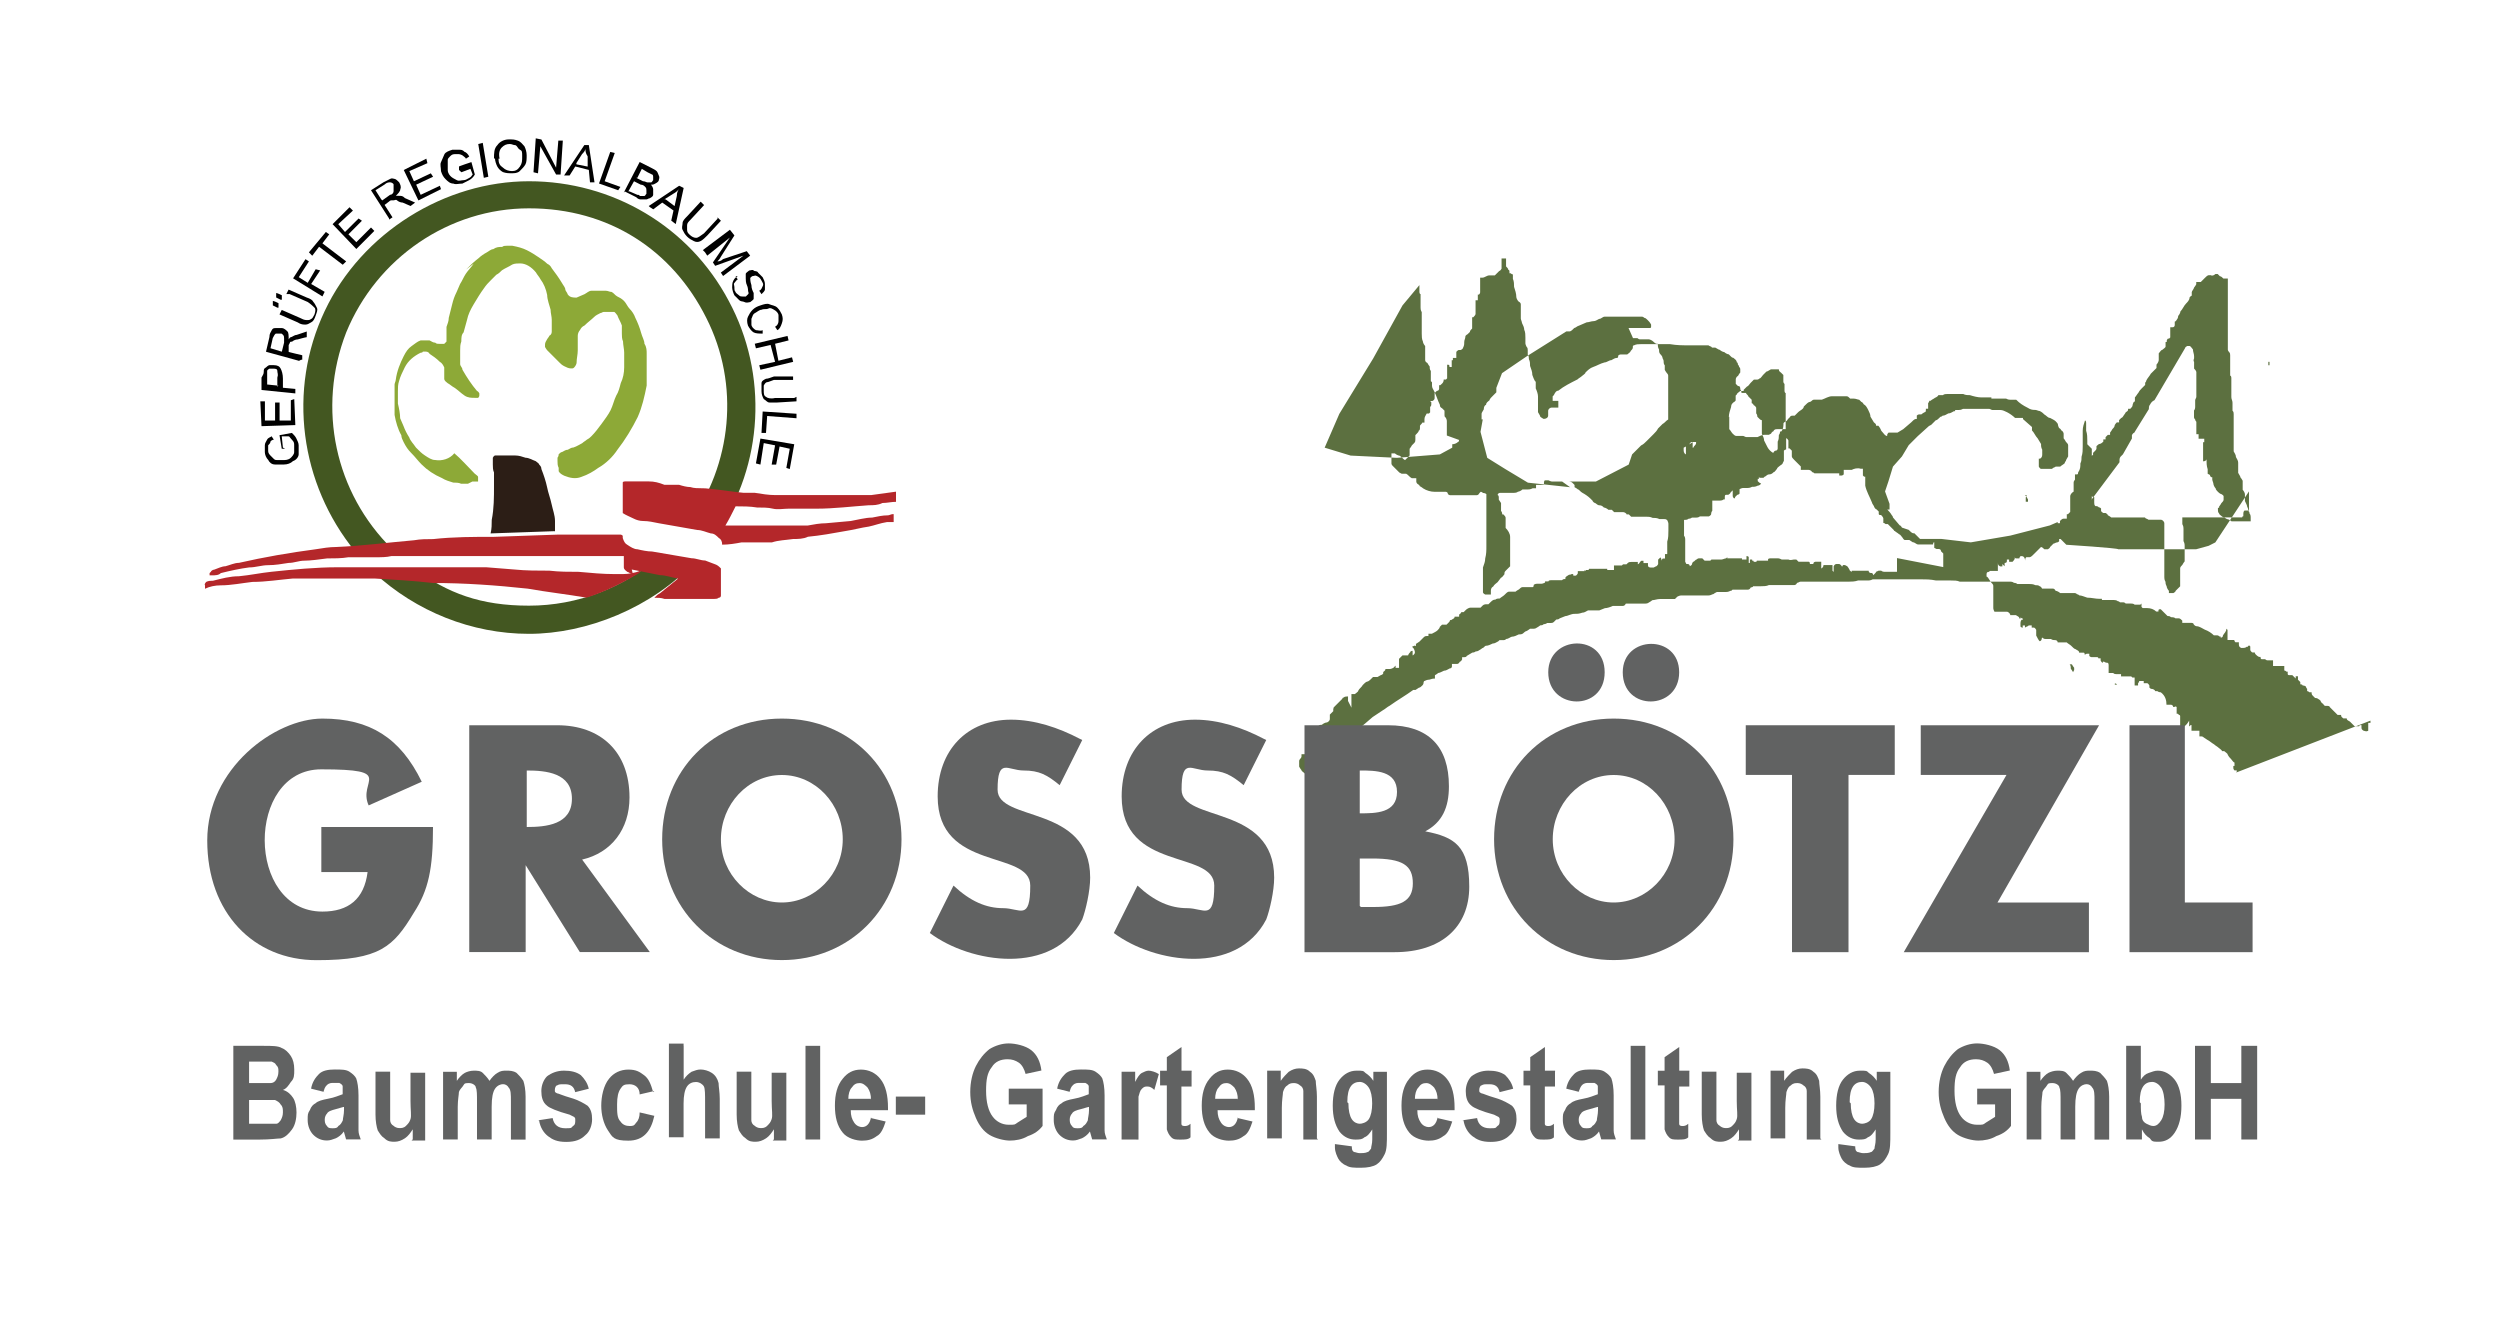 <?xml version="1.0" encoding="UTF-8"?>
<svg xmlns="http://www.w3.org/2000/svg" xmlns:xlink="http://www.w3.org/1999/xlink" id="Ebene_1" version="1.1" viewBox="0 0 3000 1591.3">
  <defs>
    <style>
      .st0 {
        fill: none;
      }

      .st1, .st2 {
        fill: #616262;
      }

      .st3, .st4 {
        fill: #5c7040;
      }

      .st4, .st5, .st6, .st7, .st8, .st2, .st9 {
        fill-rule: evenodd;
      }

      .st6 {
        fill: #2c1e16;
      }

      .st7 {
        fill: #8da937;
      }

      .st8 {
        fill: #435721;
      }

      .st9 {
        fill: #b4272a;
      }

      .st10 {
        clip-path: url(#clippath);
      }
    </style>
    <clipPath id="clippath">
      <rect class="st0" x="2722" y="434.2" width="1.4" height="4.1"></rect>
    </clipPath>
  </defs>
  <g id="Ebene_11" data-name="Ebene_1">
    <g>
      <path class="st4" d="M2684.1,925.9v-1.4h-2.7s-1.4-1.4-1.4-2.7v-2.7h1.4v-4.1c-1.4,0-2.7-2.7-4.1-4.1-1.4-1.4-2.7-2.7-4.1-5.4,0-1.4-2.7-2.7-4.1-4.1h-2.7c0-1.4-2.7-2.7-4.1-4.1s-4.1-2.7-5.4-4.1c-2.7-1.4-5.4-4.1-8.1-5.4l-4.1-2.7s-1.4-1.4-2.7-1.4h-2.7v-6.8h-9.5v-6.8h-1.4q0,1.4-1.4,1.4h0v-6.8h0s-1.4,2.7-2.7,4.1c0,0-1.4,1.4-2.7,2.7h-5.4v-12.2s0-1.4-1.4-1.4l-1.4-1.4h-1.4v-2.7h0v-5.4s-1.4-1.4-2.7,0h-1.4c0-1.4-1.4-2.7-2.7-2.7h-5.4c0-5.4-1.4-10.8-6.8-14.9,0,0-2.7,0-4.1-1.4h-2.7c0-1.4-2.7-2.7-4.1-2.7h-1.4s0-1.4-1.4-1.4v-2.7s-1.4-2.7-2.7-2.7h-4.1v-2.7h-5.4s0,1.4-1.4,2.7v2.7h-4.1v-9.5h-2.7l-1.4-1.4h-12.2v-2.7h-5.4c-1.4,0-2.7,0-4.1-1.4h-5.4v-9.5s0-2.7-1.4-2.7c0,0-2.7,0-4.1-1.4h-1.4v1.4h0s-1.4,0-2.7-2.7v-2.7h-2.7s0-1.4-1.4-1.4h-6.8s-1.4,0-2.7-1.4h0v-2.7h-2.7s-1.4,0-2.7,1.4h0v2.7h0v-2.7s0-2.7-1.4-2.7h-5.4c0-2.7-2.7-2.7-4.1-4.1-1.4,0-4.1-2.7-5.4-4.1-1.4-1.4-4.1-2.7-5.4-4.1h-10.8c0-1.4-1.4-2.7-2.7-2.7s-4.1,0-5.4-1.4h-6.8s-2.7,0-2.7-1.4h-1.4c0,2.7-1.4,4.1-2.7,4.1h0c-1.4-1.4-2.7-4.1-4.1-6.8v-6.8s-1.4-2.7-2.7-2.7h-2.7v-2.7h-2.7s-1.4,0-2.7,1.4c0,0-1.4,0-2.7,1.4h0v-2.7h-2.7v2.7h0s-1.4,0-2.7-1.4v-4.1s0-2.7,1.4-4.1h1.4v-1.4s-1.4,0-2.7-1.4h0v1.4h-1.4c0-2.7-2.7-2.7-4.1-4.1h-6.8s0-1.4-1.4-2.7c0,0-1.4-1.4-2.7-1.4h-14.9s-1.4-2.7-1.4-4.1v-27.1c0-1.4-1.4-2.7-2.7-4.1l-2.7-4.1s-1.4-2.7-2.7-2.7v-2.7s0-2.7,1.4-2.7c0,0,1.4,0,2.7-1.4h9.5v-1.4h0v-1.4h0v-2.7c0-1.4,0,0,0,0h0v-5.4h0c0,2.7,0,4.1,2.7,5.4h2.7v-1.4h0v-1.4h0s1.4,1.4,2.7,2.7v2.7h0v1.4h0v-8.1c2.7,0,2.7-1.4,2.7-2.7v-1.4h2.7v2.7h4.1s2.7-2.7,2.7-4.1v-2.7h0c0,1.4,0,2.7,1.4,2.7h4.1q0-1.4,1.4-2.7h1.4c2.7,0,4.1,2.7,4.1,5.4,0-1.4,0-2.7,1.4-4.1h4.1c1.4,0,4.1-2.7,5.4-4.1,2.7-2.7,5.4-5.4,8.1-8.1,1.4,0,2.7,1.4,4.1,2.7h4.1s2.7-1.4,2.7-2.7c0,0,2.7-2.7,4.1-4.1,1.4,0,2.7-1.4,4.1-1.4,0,0,1.4,0,2.7-1.4h0v-2.7h6.8s2.7,0,2.7,1.4v2.7h2.7s2.7,0,2.7-1.4c1.4-1.4,4.1-4.1,5.4-5.4,1.4-1.4,2.7-4.1,5.4-5.4v-8.1s0-2.7-1.4-2.7c2.7,0,5.4,0,8.1,1.4h2.7v-12.2c0-4.1,0-2.7,0-2.7v-1.4h1.4s1.4-1.4,2.7-2.7v-71.8s-1.4-1.4-2.7-2.7c0,0-1.4-1.4-2.7-2.7v-1.4h0v-2.7c0-4.1,0-8.1-1.4-12.2v-9.5s0-2.7-1.4-2.7c-1.4,4.1-2.7,8.1-2.7,12.2v19c0,4.1,0,8.1-1.4,12.2,0,2.7,0,5.4-1.4,8.1,0,4.1,0,6.8-2.7,10.8,0,2.7-1.4,4.1-2.7,6.8,0,1.4-2.7,2.7-2.7,5.4v10.8c-2.7,1.4-4.1,4.1-4.1,5.4v19s-1.4,1.4-2.7,2.7h-1.4v5.4h-4.1c-1.4,0-2.7,1.4-4.1,2.7v2.7h-2.7v-1.4l-9.5,4.1h0l-47.4,12.2h0l-47.4,8.1h0l-35.2-4.1h-25.7l-6.8-6.8h-1.4c-1.4,0-4.1-2.7-5.4-4.1h0l-8.1-2.7h0s-1.4-2.7-2.7-2.7l-8.1-9.5h0s0-1.4-1.4-2.7c-1.4-2.7-4.1-5.4-5.4-6.8h2.7v-6.8l-5.4-14.9h0l4.1-12.2,5.4-17.6h0l10.8-12.2,8.1-13.5h0l10.8-10.8,13.5-12.2h0l2.7-1.4h0s1.4-1.4,2.7-2.7l1.4-1.4,1.4-1.4c1.4,0,2.7-1.4,4.1-2.7l1.4-1.4s1.4,0,2.7-1.4c2.7,0,4.1-1.4,6.8-2.7,2.7,0,4.1-1.4,6.8-2.7h1.4c1.4,0,0,0,0,0h0v-1.4h4.1c1.4,0,2.7,0,5.4-1.4h31.2c1.4,0,2.7,1.4,4.1,1.4h9.5c2.7,0,5.4,1.4,8.1,2.7,2.7,1.4,6.8,4.1,9.5,6.8h9.5v1.4l10.8,9.5h0v4.1h0c2.7,2.7,4.1,6.8,6.8,9.5,1.4,2.7,2.7,4.1,4.1,6.8,0,2.7,0,4.1,1.4,6.8v5.4c0,1.4,0,4.1-2.7,5.4h-1.4v9.5s1.4,2.7,2.7,2.7h13.5c0-1.4,2.7-1.4,4.1-2.7h5.4c1.4-1.4,4.1-2.7,5.4-4.1,0,0,0-1.4,1.4-2.7,0-1.4,1.4-2.7,2.7-5.4v-13.5c0-1.4-1.4-2.7-2.7-4.1,0,0-1.4-2.7-2.7-4.1v-5.4s0-2.7-2.7-4.1c0,0-1.4-2.7-2.7-2.7,0,0-1.4-2.7-1.4-4.1s-1.4-2.7-2.7-4.1c-1.4-1.4-4.1-2.7-6.8-4.1-2.7,0-4.1-2.7-6.8-4.1-1.4-1.4-2.7-2.7-5.4-4.1-1.4,0-4.1-1.4-5.4-1.4-2.7,0-5.4,0-9.5-2.7-5.4-2.7-9.5-5.4-13.5-9.5h-6.8c-1.4,0-2.7,0-5.4-1.4h-17.6v-1.4h-12.2c-4.1,0-9.5-1.4-13.5-2.7-2.7,0-5.4,0-8.1-1.4h-19c-1.4,0-4.1,0-5.4,1.4h-5.4c-1.4,2.7-4.1,2.7-5.4,4.1,0,0-2.7,1.4-4.1,2.7h-1.4s0,1.4-1.4,2.7v6.8h-2.7c0,2.7,0,4.1-1.4,4.1,0,0-2.7,1.4-4.1,2.7h-2.7s-1.4,0-2.7,1.4v4.1h-1.4c-1.4,0-4.1,2.7-5.4,4.1l-9.5,8.1c-2.7,1.4-4.1,2.7-6.8,4.1h-10.8s-2.7,2.7-1.4,4.1c-2.7,0-4.1-2.7-5.4-4.1,0,0-2.7-2.7-2.7-4.1,0,0-1.4-2.7-2.7-4.1h-2.7c0-2.7-1.4-2.7-2.7-4.1-1.4-2.7-2.7-4.1-4.1-6.8,0-2.7-1.4-5.4-2.7-8.1-1.4-2.7-2.7-5.4-5.4-6.8,0,0-1.4-2.7-2.7-2.7,0,0-1.4-1.4-2.7-2.7-1.4,0-4.1-1.4-6.8-1.4h-4.1l-1.4-1.4s-1.4-1.4-2.7-1.4h-17.6c-4.1,0-8.1,2.7-12.2,4.1h-9.5s-1.4,0-2.7,1.4c0,0-1.4,1.4-2.7,1.4s-4.1,2.7-5.4,4.1l-1.4,1.4s0,1.4-1.4,2.7c-1.4,1.4-4.1,2.7-5.4,4.1,0,0-2.7,2.7-4.1,4.1h-2.7s-2.7,0-2.7,1.4c0,0-1.4,1.4-2.7,2.7,0,0-1.4,2.7-2.7,2.7,0,0-2.7,1.4-2.7,2.7v1.4h0c0,4.1-1.4,6.8-2.7,8.1h-1.4q0,2.7-1.4,4.1c0,2.7,0,5.4-1.4,8.1v8.1s0,2.7-2.7,2.7c0,0-1.4,0-2.7,2.7-2.7-1.4-5.4-4.1-6.8-6.8s-2.7-5.4-4.1-8.1c0-2.7-1.4-5.4-2.7-8.1v-16.3s-1.4,0-2.7-1.4c0,0-1.4-1.4-2.7-2.7,0,0,0-2.7-1.4-4.1v-6.8s-1.4-2.7-2.7-2.7c0,0-1.4-2.7-2.7-2.7v-1.4h0v-2.7h0l-4.1-4.1c0-1.4-2.7-2.7-2.7-4.1h-5.4s0-2.7-1.4-4.1c0-1.4,0-2.7-1.4-4.1h-1.4s-1.4-1.4-2.7-2.7v-5.4s0-2.7,2.7-4.1c0,0,1.4-2.7,2.7-4.1v-4.1s0-1.4-1.4-2.7c0,0,0-1.4-1.4-2.7,0,0,0-2.7-1.4-2.7,0-2.7-2.7-4.1-4.1-5.4,0,0-1.4,0-2.7-1.4l-1.4-1.4-1.4-1.4c-1.4,0-4.1-1.4-5.4-2.7-1.4,0-4.1-1.4-5.4-2.7-1.4,0-2.7-1.4-5.4-2.7h-4.1c0-1.4-2.7-1.4-4.1-2.7h-23c-8.1,0-14.9,0-23-1.4h-35.2c-2.7,0-5.4,0-8.1,1.4,0,0-1.4,0-1.4,1.4v1.4h0c0,1.4-1.4,2.7-2.7,4.1,0,1.4-2.7,2.7-4.1,4.1h-8.1s-1.4,0-2.7,1.4h0c0,1.4,0,2.7-1.4,2.7-2.7,0-4.1,1.4-6.8,2.7-2.7,0-5.4,2.7-8.1,2.7-5.4,1.4-9.5,4.1-13.5,5.4s-6.8,4.1-9.5,6.8c0,1.4-2.7,2.7-4.1,4.1-1.4,1.4-4.1,2.7-5.4,4.1-8.1,4.1-16.3,8.1-23,13.5-2.7,0-4.1,2.7-5.4,5.4l-1.4,1.4v5.4h6.8v2.7h0v5.4h-8.1c-1.4,0-4.1,1.4-4.1,4.1v5.4c0,2.7-2.7,4.1-5.4,4.1,0,0-2.7-1.4-4.1-2.7,0-1.4-1.4-2.7-2.7-5.4v-19c0-2.7-1.4-6.8-2.7-9.5v-8.1c-1.4,0-4.1-8.1-4.1-8.1,0-4.1-1.4-6.8-2.7-10.8,0-2.7,0-5.4-1.4-8.1,0-1.4,0-4.1-1.4-5.4v-5.4c0-1.4,0-2.7-1.4-4.1,0,0-1.4-2.7-1.4-4.1v-6.8c0-2.7,0-6.8-1.4-9.5,0-2.7-1.4-5.4-2.7-8.1,0-1.4-1.4-4.1-1.4-5.4v-16.3c0-1.4,0-2.7-2.7-4.1-1.4-1.4-2.7-4.1-2.7-5.4,0-4.1-1.4-8.1-2.7-12.2,0-2.7,0-6.8-1.4-9.5v-2.7h0v-2.7s-1.4,0-2.7-1.4h-1.4c0-2.7,0-4.1-1.4-4.1,0-1.4-1.4-2.7-2.7-4.1v-5.4h0v-4.1h-5.4v12.2s-1.4,2.7-2.7,2.7c0,0-1.4,1.4-2.7,2.7,0,0-1.4,1.4-2.7,2.7h-6.8c-2.7,0-5.4,2.7-8.1,2.7h-2.7v5.4h0v2.7h0v9.5s0,1.4-1.4,2.7h-1.4v2.7h0v4.1h-2.7v1.4h0v14.9c0,1.4-1.4,2.7-2.7,4.1h-1.4v13.5c-1.4,1.4-2.7,2.7-2.7,4.1,0,0-1.4,1.4-2.7,2.7,0,0-2.7,1.4-2.7,2.7,0,2.7-1.4,4.1-1.4,6.8s0,4.1-1.4,6.8c0,0,0,1.4-2.7,2.7h-2.7s-2.7,1.4-2.7,2.7v5.4h0v1.4h-4.1v2.7h-1.4v1.4h0v1.4h1.4-1.4v5.4h-2.7c0-1.4,0-2.7-1.4-2.7h-1.4v9.5h0v2.7h0v4.1l-1.4,1.4h-2.7c0,4.1-2.7,5.4-4.1,6.8h-1.4v4.1s0,2.7-2.7,2.7c0,0-1.4,1.4-2.7,2.7h0v5.4c0,1.4,0,2.7-2.7,4.1h-2.7l1.4,1.4v2.7s0,2.7-1.4,2.7v2.7h0v4.1l-1.4,1.4h-2.7c-1.4,2.7-2.7,4.1-2.7,6.8v4.1h-2.7c0,1.4-2.7,2.7-2.7,4.1v2.7s0,2.7-1.4,2.7c0,1.4-1.4,2.7-2.7,4.1l-1.4,1.4v5.4c0,1.4,0,2.7-1.4,4.1l-1.4,1.4-1.4,1.4s-1.4,2.7-2.7,4.1h0v8.1l-1.4,1.4-4.1,4.1c-2.7-1.4-4.1-4.1-6.8-5.4-1.4,0-4.1-1.4-5.4-2.7h-4.1v12.2s0,1.4,1.4,2.7c2.7,2.7,5.4,5.4,8.1,8.1l2.7,1.4h5.4c2.7,1.4,4.1,4.1,6.8,5.4h5.4v1.4h0v2.7h0s0,1.4,1.4,2.7c0,0,2.7,1.4,2.7,2.7,0,0,2.7,1.4,4.1,2.7,4.1,2.7,9.5,4.1,13.5,4.1h13.5s2.7,0,2.7,2.7c0,0,1.4,1.4,2.7,1.4h31.2c1.4,0,2.7,0,4.1-2.7l1.4-1.4h0s1.4,0,2.7,1.4c0,0,2.7,0,4.1,1.4v62.3c0,5.4,0,9.5-1.4,14.9,0,4.1-1.4,6.8-2.7,10.8v29.8s0,1.4,2.7,2.7h6.8v-4.1c0-1.4,0-4.1,2.7-5.4,1.4-2.7,4.1-4.1,5.4-5.4l4.1-5.4c1.4,0,2.7-2.7,4.1-4.1v-1.4h0s0-1.4,1.4-2.7c0,0,1.4-1.4,2.7-2.7,0,0,1.4-1.4,2.7-2.7v-35.2c0-4.1-2.7-8.1-5.4-10.8v-12.2c0-1.4-1.4-2.7-2.7-4.1h-1.4q0-2.7-1.4-4.1v-9.5l-2.7-4.1v-2.7s0-2.7-1.4-2.7h0c0-1.4,1.4-2.7,2.7-2.7h14.9c2.7,0,5.4,0,6.8-1.4,1.4,0,4.1-1.4,5.4-2.7h5.4c2.7,0,4.1,0,6.8-1.4h4.1v-4.1h9.5v-2.7s0-2.7,1.4-2.7h4.1s2.7,1.4,4.1,1.4h20.3s2.7,0,4.1,1.4c0,0,1.4,1.4,2.7,2.7v2.7s2.7,1.4,4.1,2.7c1.4,0,2.7,2.7,5.4,4.1,2.7,1.4,6.8,4.1,9.5,6.8,0,0,1.4,1.4,2.7,2.7,0,0,0,1.4,2.7,2.7,1.4,0,2.7,2.7,5.4,2.7s4.1,1.4,5.4,2.7c1.4,0,4.1,1.4,5.4,2.7h4.1l1.4,1.4,1.4,1.4h10.8c1.4,0,4.1,1.4,4.1,2.7h2.7l1.4,1.4,1.4,1.4h17.6c2.7,0,5.4,0,8.1,1.4,2.7,0,5.4,0,8.1,1.4h5.4c1.4,0,2.7,0,4.1,1.4,0,0,1.4,2.7,1.4,4.1v8.1c0,4.1,0,9.5-1.4,13.5v10.8h0v1.4h0v2.7h-2.7v5.4h-2.7s-1.4,1.4-1.4,2.7c0,0,0-2.7-1.4-4.1h0s-1.4,1.4-2.7,2.7v5.4s-1.4,2.7-2.7,2.7l-2.7,1.4h-2.7c-1.4,0-4.1,0-4.1-2.7v-2.7h-5.4v-2.7h-2.7l-1.4,1.4s-1.4,2.7-2.7,2.7h0v-2.7h-8.1c-1.4,0-2.7,0-4.1,1.4l-1.4,1.4h-4.1l-1.4,1.4h-9.5v5.4h-8.1v-4.1h0v2.7h-21.7s0,1.4-1.4,1.4h-2.7v1.4h0l-1.4-1.4h0v1.4h-8.1v2.7s-1.4,2.7-2.7,2.7h-2.7v-1.4s-1.4-1.4-2.7,0c0,0-2.7,0-4.1,1.4,0,0-2.7,1.4-2.7,2.7v1.4h-1.4s-1.4,0-2.7,1.4h-13.5s-2.7,0-2.7,1.4h-4.1v1.4s-2.7,1.4-4.1,1.4h-5.4s-2.7,0-4.1,1.4h0q0,2.7-1.4,2.7h-12.2c-1.4,0-2.7,1.4-4.1,2.7,0,0-2.7,1.4-4.1,2.7h-8.1c-1.4,0-4.1,2.7-5.4,4.1-1.4,1.4-4.1,2.7-5.4,4.1-1.4,0-4.1,0-5.4,1.4-1.4,0-2.7,0-5.4,2.7l-1.4,1.4-1.4,1.4h-2.7s-2.7,0-4.1,1.4c0,0-1.4,1.4-2.7,2.7h-12.2c-1.4,0-4.1,1.4-5.4,2.7,0,0-1.4,1.4-2.7,2.7h-2.7s-1.4,2.7-2.7,2.7h0v2.7h-5.4c0,2.7-2.7,2.7-4.1,4.1h-1.4q0,1.4-1.4,2.7h0l-1.4,1.4-1.4,1.4h-5.4s-1.4,1.4-2.7,2.7c0,1.4-1.4,2.7-2.7,4.1-1.4,1.4-4.1,2.7-6.8,4.1h-4.1v2.7h-1.4c-1.4,0-2.7,0-4.1,1.4s-4.1,4.1-5.4,5.4l-4.1,2.7h0v2.7h0s-1.4-1.4-2.7,0h-1.4v1.4l1.4,1.4s1.4,2.7,1.4,4.1v1.4s-1.4,2.7-2.7,2.7h0v-5.4h0s-2.7,0-2.7,1.4c0,0-2.7,2.7-2.7,4.1h-6.8s-2.7,2.7-4.1,4.1v10.8h-4.1v-2.7h0s-1.4,1.4-2.7,2.7c0,0-2.7,1.4-4.1,1.4h-5.4c0,2.7-2.7,2.7-2.7,4.1v1.4l-1.4,1.4c-1.4,0-2.7,1.4-5.4,2.7h-5.4l-1.4,1.4-1.4,1.4s-2.7,2.7-4.1,2.7-4.1,2.7-5.4,4.1c-1.4,2.7-4.1,4.1-5.4,6.8,0,1.4-2.7,2.7-4.1,4.1h-4.1v16.3c-1.4-2.7-2.7-5.4-4.1-8.1v-5.4c-1.4,0-4.1,0-5.4,1.4,0,0-1.4,0-1.4,1.4-2.7,2.7-6.8,6.8-9.5,9.5s0,1.4-1.4,2.7h0v2.7h0s-2.7,2.7-4.1,4.1v2.7h0v2.7s0,1.4-1.4,2.7c0,0-1.4,1.4-2.7,1.4s-4.1,1.4-5.4,2.7c-1.4,0-2.7,0-4.1,1.4h0v2.7h0v2.7h0l-1.4,1.4s0,2.7-1.4,2.7l-5.4,9.5h0l-8.1,14.9h-4.1v2.7h0s0,1.4-1.4,2.7c0,0-1.4,1.4-1.4,2.7v5.4h0v1.4s1.4,2.7,2.7,4.1c0,1.4,2.7,2.7,4.1,4.1h12.2c1.4,0,2.7-2.7,4.1-4.1,1.4-2.7,2.7-4.1,4.1-6.8,1.4-2.7,4.1-5.4,5.4-8.1,0,0,2.7-1.4,4.1-2.7,0,0,1.4,0,2.7-2.7,0,0,0-2.7,1.4-2.7l10.8-10.8c12.2-9.5,24.4-19,36.6-29.8,4.1-2.7,8.1-5.4,12.2-8.1,2.7-1.4,5.4-4.1,8.1-5.4,9.5-6.8,19-12.2,28.4-19h2.7l4.1-2.7c1.4,0,2.7-1.4,4.1-2.7,0,0,1.4-1.4,1.4-2.7,0,0,0-2.7,1.4-2.7,0,0,2.7-1.4,4.1-1.4,2.7,0,4.1-1.4,6.8-1.4h1.4v-4.1h0s2.7-1.4,4.1-2.7c1.4,0,4.1-1.4,6.8-2.7,2.7,0,4.1-1.4,6.8-2.7,0,0,2.7,0,2.7-2.7h0v-2.7h5.4c1.4,0,2.7,0,4.1-2.7,0,0,1.4,0,2.7-2.7h0v-2.7h2.7s2.7,0,2.7-1.4c2.7-1.4,4.1-2.7,6.8-4.1,0,0,2.7,0,4.1-1.4,0,0,2.7,0,4.1-1.4,0,0,2.7-1.4,4.1-2.7,1.4,0,2.7-2.7,4.1-2.7,2.7,0,5.4-1.4,8.1-2.7,2.7,0,4.1-1.4,6.8-2.7l1.4-1.4h5.4s1.4,0,2.7-1.4c2.7,0,5.4-2.7,6.8-2.7,2.7,0,5.4-1.4,8.1-2.7,1.4,0,4.1,0,5.4-1.4,0,0,2.7-2.7,4.1-2.7,0,0,2.7-1.4,4.1-2.7h4.1s2.7,0,4.1-1.4c0,0,2.7-1.4,4.1-2.7,1.4,0,2.7,0,4.1-1.4,0,0,2.7,0,4.1-1.4h4.1c1.4,0,2.7,0,4.1-1.4l1.4-1.4,1.4-1.4c1.4,0,2.7,0,4.1-1.4l6.8-2.7c2.7,0,6.8-2.7,10.8-2.7s5.4,0,9.5-1.4c2.7,0,4.1-1.4,6.8-2.7h13.5l6.8-2.7c2.7,0,6.8-1.4,9.5-2.7h12.2s1.4,0,2.7-1.4c0,0,0-1.4,1.4-1.4h23s2.7,0,4.1-1.4c0,0,2.7-1.4,4.1-2.7,2.7,0,5.4-1.4,9.5-1.4h17.6l1.4-1.4,1.4-1.4s2.7-1.4,4.1-1.4h31.2c2.7,0,4.1,0,6.8-1.4,0,0,1.4,0,2.7-1.4l2.7-1.4h10.8c1.4,0,2.7,0,5.4-1.4h1.4c0-1.4,1.4-1.4,2.7-1.4h16.3c1.4,0,2.7,0,4.1-2.7,0,0,2.7,0,2.7-1.4h9.5c2.7,0,6.8,0,9.5-1.4h29.8c1.4,0,2.7,0,4.1-2.7,1.4,0,2.7-1.4,4.1-1.4h58.2c2.7,0,6.8,0,10.8-1.4h10.8c2.7,0,4.1,0,6.8-1.4h56.9c6.8,0,12.2,0,19,1.4h17.6c4.1,0,8.1,0,10.8,1.4h61s2.7,0,4.1,1.4c0,0,2.7,0,4.1,1.4h13.5c2.7,0,5.4,0,8.1,1.4,1.4,0,4.1,0,5.4,1.4,0,0,1.4,0,2.7,2.7h12.2c1.4,0,2.7,0,4.1,2.7,1.4,0,4.1,1.4,5.4,2.7h17.6s1.4,0,2.7,1.4c0,0,1.4,0,2.7,1.4,2.7,0,5.4,1.4,9.5,2.7,5.4,0,9.5,1.4,14.9,1.4h2.7v1.4h12.2c2.7,0,5.4,0,6.8,1.4,0,0,1.4,0,2.7,1.4h4.1s1.4,0,2.7,1.4h5.4c1.4,0,4.1,0,5.4,1.4h6.8l1.4-1.4h0v4.1l1.4,1.4h5.4c4.1,0,8.1,1.4,10.8,4.1h2.7c0-1.4,0-2.7,1.4-2.7h1.4s1.4,1.4,2.7,2.7c0,0,1.4,1.4,2.7,2.7,0,0,1.4,1.4,2.7,2.7,1.4,0,2.7,0,4.1,1.4,1.4,0,4.1,0,5.4,1.4h4.1c1.4,0,2.7,1.4,4.1,2.7v2.7h10.8s2.7,0,2.7,1.4c0,0,1.4,2.7,4.1,2.7s6.8,2.7,9.5,4.1c4.1,1.4,8.1,4.1,10.8,6.8h4.1s1.4,0,2.7,1.4h1.4v1.4h0s2.7,0,2.7-2.7c1.4-2.7,4.1-4.1,4.1-8.1l1.4,1.4v12.2h8.1s0,1.4,1.4,2.7h4.1v1.4h0c0,2.7,0,4.1,2.7,5.4h2.7s2.7,0,4.1-1.4h1.4q0-1.4,1.4-1.4h0s1.4,0,1.4,1.4h0v4.1s1.4,2.7,2.7,2.7h2.7s0,1.4,1.4,2.7c0,0,2.7,2.7,4.1,2.7h1.4q0,2.7,1.4,2.7h4.1s1.4,1.4,2.7,1.4h6.8v6.8h13.5v5.4s1.4,0,2.7,1.4h1.4v2.7s0,1.4,1.4,1.4h4.1l1.4,1.4h0s1.4,1.4,2.7,2.7h0v-2.7h2.7v1.4h0v2.7h0l1.4,1.4,1.4,1.4v2.7h0s2.7,0,2.7,1.4c0,0,2.7,0,4.1,1.4,0,0,0,1.4,1.4,2.7v2.7s1.4,0,2.7,1.4h2.7v1.4s0,1.4,1.4,2.7c0,0,1.4,1.4,2.7,2.7,0,0,2.7,0,4.1,1.4,0,0,2.7,1.4,2.7,2.7,0,0,1.4,2.7,2.7,2.7,0,0,1.4,2.7,2.7,2.7h2.7s2.7,0,2.7,1.4c1.4,1.4,2.7,2.7,4.1,4.1s4.1,4.1,5.4,5.4h4.1c0,2.7,1.4,2.7,2.7,4.1h4.1c0,2.7,2.7,2.7,4.1,4.1,0,0,1.4,1.4,2.7,2.7,0,0,1.4,1.4,2.7,2.7h5.4s0-1.4,1.4-1.4h1.4v2.7c0,1.4,0,2.7,2.7,4.1,1.4,0,2.7,1.4,5.4,0v-9.5h2.7v-2.7l-161.2,62.3ZM2429.5,594c1.4,0,2.7,2.7,4.1,5.4v2.7h-2.7v-2.7c0-2.7,0-4.1,1.4-5.4h-2.7ZM1750.9,527.7s0,2.7-1.4,2.7c-1.4,1.4-4.1,2.7-6.8,2.7v4.1h0l-14.9,8.1h0l-51.5,4.1-55.5-2.7h0l-31.2-9.5h0l17.6-40.6h0l40.6-66.4,35.2-63.7h0l20.3-24.4h0v2.7h0v5.4s0,2.7,1.4,2.7h0v16.3c0,1.4,0,2.7,1.4,5.4v12.2h0v13.5c0,2.7,0,6.8,1.4,9.5,0,1.4,1.4,4.1,2.7,5.4v16.3c0,1.4,0,2.7,2.7,4.1,0,0,1.4,2.7,2.7,4.1,0,1.4,0,4.1,1.4,5.4v12.2l1.4,1.4h0v4.1c0,2.7,1.4,4.1,2.7,6.8,2.7,5.4,4.1,10.8,6.8,16.3,0,1.4,0,2.7,2.7,4.1l1.4,1.4,1.4,1.4v5.4s0,2.7,1.4,2.7c0,0,1.4,2.7,1.4,4.1v17.6l14.9,5.4ZM2074.6,500.6c0-4.1,1.4-8.1,2.7-12.2,0,0,0-2.7,1.4-4.1l1.4-1.4s2.7-1.4,2.7-2.7v-2.7c0-1.4,0,0,0-1.4v-1.4h0l1.4-1.4c0-1.4,2.7-2.7,4.1-4.1h4.1v-1.4c1.4-1.4,2.7-2.7,4.1-4.1,1.4,0,2.7-2.7,4.1-4.1,0,0,2.7-2.7,4.1-4.1h4.1s1.4,0,2.7-1.4c1.4,0,2.7-2.7,4.1-4.1,0,0,2.7-2.7,4.1-4.1,1.4,0,2.7-1.4,5.4-2.7h9.5c0,2.7,1.4,2.7,2.7,4.1,0,0,1.4,1.4,2.7,2.7v8.1s0,1.4,1.4,2.7v8.1s0,2.7,1.4,2.7h0v2.7h0v36.6h0v4.1h-9.5c-2.7,0-4.1,0-5.4,2.7,0,0-1.4,0-2.7,2.7l-2.7,1.4h-5.4c-2.7,0-5.4,1.4-8.1,2.7h-13.5c-1.4,0-2.7-1.4-4.1-1.4h-8.1c-1.4,0-2.7-1.4-4.1-2.7-1.4-1.4-2.7-4.1-4.1-5.4v-14.9ZM2027.2,533.1h0s1.4-2.7,2.7-2.7h5.4v1.4c0,1.4-1.4,2.7-2.7,4.1,0,0,0,1.4-1.4,1.4v1.4h0v-8.1h0l-4.1,2.7ZM2020.4,537.2h0v2.7c0,1.4,0,4.1,2.7,5.4h0v2.7h0v-12.2l-2.7,1.4ZM1883.6,584.6l-50.1-5.4h0l-27.1-16.3-21.7-13.5h0l-8.1-31.2h0l2.7-14.9h-1.4v-6.8c0-1.4,1.4-2.7,2.7-5.4,0-1.4,0-4.1,2.7-5.4,0-2.7,2.7-4.1,4.1-5.4,0-1.4,2.7-4.1,4.1-5.4,0,0,2.7-2.7,4.1-4.1v-5.4h0l6.8-17.6h0l29.8-20.3,47.4-29.8h4.1c1.4,0,4.1-2.7,5.4-4.1,1.4,0,4.1-2.7,5.4-2.7,2.7-1.4,6.8-2.7,9.5-4.1,2.7,0,5.4-1.4,8.1-1.4s4.1-1.4,6.8-2.7c2.7,0,4.1-2.7,6.8-2.7h44.7s1.4,0,2.7,1.4c1.4,0,2.7,1.4,4.1,2.7,1.4,1.4,2.7,2.7,4.1,5.4v2.7q0,1.4-1.4,1.4h-25.7l5.4,12.2h5.4s1.4,1.4,2.7,1.4h10.8c1.4,0,4.1,1.4,5.4,2.7,0,0,2.7,2.7,4.1,2.7h1.4v1.4c0,1.4,0,2.7,1.4,5.4,0,1.4,0,4.1,1.4,5.4,0,0,2.7,2.7,2.7,4.1s1.4,2.7,1.4,4.1,0,4.1,1.4,5.4v5.4s1.4,2.7,2.7,4.1c0,0,1.4,1.4,1.4,2.7h0v52.8c-2.7,1.4-4.1,4.1-6.8,5.4-1.4,1.4-4.1,4.1-5.4,5.4-1.4,2.7-2.7,4.1-5.4,6.8s-5.4,5.4-8.1,8.1c-2.7,2.7-4.1,4.1-6.8,5.4h0l-10.8,10.8-4.1,12.2h0l-39.3,20.3h-40.6l9.5,6.8ZM2276.4,669.9v16.3h-8.1v1.4h0v-1.4h-6.8s-2.7,0-4.1-1.4h-2.7s-1.4,0-2.7,1.4h0v-2.7h0v1.4c0,1.4-2.7,4.1-4.1,5.4,0,0,0-1.4-1.4-2.7h-1.4s-2.7,0-2.7-2.7h-20.3v1.4h0s-2.7-1.4-2.7-2.7c0,0-1.4-2.7-2.7-4.1l-2.7-1.4h-2.7v1.4h-1.4c0-1.4-2.7-2.7-2.7-2.7h-2.7c-1.4,0-2.7,0-4.1,2.7v6.8h0l-1.4-1.4v-4.1h0v-2.7h-10.8q0,2.7-2.7,4.1v-8.1h-6.8s-2.7,0-2.7,2.7h-4.1q0-2.7-1.4-2.7h-12.2s-1.4-1.4-2.7-2.7h-2.7c-1.4,0-4.1,1.4-6.8,0h-8.1s-2.7-1.4-4.1-1.4h-9.5s-2.7,0-2.7,1.4h0v1.4h-13.5q0,1.4-1.4,1.4h-1.4s-1.4,0-1.4-1.4h-1.4v-1.4h-2.7v4.1h-1.4v-6.8s0-1.4-2.7-1.4h0v4.1h-5.4v-1.4h-17.6v-1.4h0l-1.4,1.4c-1.4,0-4.1,1.4-5.4,1.4h-12.2l-1.4,1.4h-6.8l-1.4-1.4-1.4-1.4h-4.1s-1.4,0-2.7,1.4c-1.4,0-2.7,2.7-4.1,2.7,0,0-1.4,1.4-1.4,2.7,0,0,0,1.4-2.7,2.7,0,0,0-2.7-2.7-2.7h-1.4l-1.4-2.7v-20.3h0v-6.8s0-2.7-1.4-4.1v-19c1.4,0,4.1,0,5.4-1.4,0,0,2.7,0,4.1-1.4h5.4s2.7,0,4.1-1.4h10.8s2.7-1.4,2.7-2.7c0,0,0-2.7,1.4-4.1v-4.1h0v-8.1h9.5s2.7,0,4.1-1.4h1.4v-1.4h0c0-2.7,0-4.1,1.4-4.1h2.7s2.7-1.4,2.7-2.7c0,0,1.4-1.4,2.7-2.7v6.8h0s0,1.4,1.4,2.7h1.4v-1.4s1.4-1.4,2.7-2.7c0,0,1.4,0,2.7-1.4v-5.4s2.7-1.4,4.1-1.4h4.1c2.7,0,4.1,0,6.8-1.4,2.7,0,4.1,0,6.8-1.4,0,0,2.7,0,4.1-2.7-1.4,0-2.7-1.4-4.1-2.7v-2.7h1.4v-2.7h0s0,1.4,1.4,1.4h4.1l1.4-1.4c1.4,0,2.7-2.7,5.4-2.7s4.1-1.4,5.4-2.7c1.4,0,2.7-2.7,4.1-4.1,0-1.4,2.7-2.7,4.1-4.1,0,0,2.7-1.4,2.7-2.7l1.4-2.7v-12.2s1.4-1.4,2.7-1.4h0v-13.5h0s1.4,0,2.7,2.7v9.5h1.4s1.4,1.4,2.7,2.7v6.8c0,1.4,1.4,2.7,2.7,4.1,2.7,2.7,5.4,5.4,8.1,8.1h0v4.1h9.5s2.7,0,4.1,2.7c0,0,1.4,0,2.7,1.4h29.8v2.7h2.7s1.4,0,2.7-1.4v-5.4h9.5c2.7-1.4,6.8-2.7,10.8-1.4h2.7v8.1l1.4,1.4h1.4v10.8c1.4,6.8,5.4,13.5,8.1,20.3,0,1.4,2.7,4.1,2.7,5.4,0,0,1.4,2.7,2.7,2.7,0,0,1.4,1.4,2.7,2.7v2.7s0,1.4,1.4,1.4h1.4s2.7,2.7,2.7,4.1v5.4s1.4,0,2.7,1.4h2.7c2.7,2.7,4.1,4.1,5.4,5.4l1.4,1.4c1.4,1.4,0,1.4,1.4,1.4,1.4,1.4,4.1,2.7,5.4,4.1,1.4,0,2.7,2.7,4.1,4.1,0,0,1.4,2.7,2.7,2.7h5.4l4.1,2.7c2.7,0,4.1,2.7,6.8,2.7h17.6q0-2.7,1.4-2.7h0v-1.4h0v8.1l2.7,1.4h2.7s2.7,0,2.7,2.7c0,0,1.4,1.4,2.7,2.7v16.3l-55.5-10.8ZM2487.7,806.7h0s-1.4-2.7-2.7-4.1c0-1.4,0-4.1-1.4-5.4h2.7s1.4,2.7,2.7,4.1v2.7h0l-1.4,2.7ZM2541.9,812.1h2.7-2.7,0ZM2537.8,812.1h2.7-4.1,1.4ZM2535.1,813.5h0v1.4h0v-1.4ZM2539.2,820.2h-1.4v1.4h4.1-1.4l-1.4-1.4ZM2544.6,814.8v1.4h-1.4,1.4v-2.7h0v1.4Z"></path>
      <g>
        <rect class="st3" x="2722" y="434.2" width="1.4" height="4.1"></rect>
        <g class="st10">
          <path class="st4" d="M2722,434.2h0v1.4h0v-4.1"></path>
        </g>
      </g>
      <path class="st4" d="M2658.4,650.9l-8.1,4.1h0l-14.9,4.1h-93.5c0-1.4-62.3-5.4-62.3-5.4h0l-10.8-10.8h0l9.5-14.9h0l2.7-2.7v-2.7h4.1l1.4-1.4,1.4-1.4h2.7s2.7,0,2.7-2.7v-1.4l1.4-1.4h2.7v-2.7s1.4-2.7,2.7-2.7h2.7l40.6-54.2v-2.7s0-2.7,1.4-4.1c0,0,1.4-1.4,2.7-2.7h0l10.8-19v-4.1s1.4-2.7,2.7-2.7l17.6-28.4h0c0-1.4,0-4.1,1.4-5.4,1.4-2.7,2.7-4.1,5.4-5.4l36.6-62.3h0s0-1.4,2.7-2.7h2.7c1.4,0,2.7,2.7,4.1,4.1,0,2.7,1.4,5.4,1.4,8.1v2.7h0s-1.4,2.7,0,4.1v2.7h0v5.4s2.7,2.7,2.7,4.1v5.4h0v23h0v1.4c0,1.4-1.4,2.7-1.4,4.1h0v6.8h0v1.4s0,2.7-1.4,4.1v8.1s0,1.4,1.4,2.7c0,0,0,1.4,1.4,2.7v5.4h0v9.5h2.7v1.4h0v4.1h6.8v4.1h-1.4v9.5h0v2.7h0v10.8c2.7,0,4.1-1.4,4.1-2.7,0,4.1,0,8.1,1.4,12.2v5.4l2.7,1.4h0s0,1.4,1.4,2.7h1.4v2.7c0,1.4,1.4,4.1,1.4,5.4s1.4,4.1,2.7,5.4c0,1.4,1.4,2.7,2.7,4.1,0,0,2.7,2.7,4.1,2.7,0,0,2.7,1.4,2.7,2.7v4.1c0,1.4-1.4,2.7-2.7,4.1,0,0-1.4,2.7-2.7,4.1v1.4h-1.4v2.7c0,1.4,0,2.7,1.4,4.1,0,1.4,2.7,2.7,4.1,4.1,1.4,0,2.7,1.4,5.4,2.7,1.4,0,4.1,1.4,5.4,2.7h23v-5.4s0-2.7-1.4-4.1c0,0,0-2.7-1.4-2.7,0-1.4,0-2.7-1.4-5.4,0-1.4-1.4-4.1-2.7-6.8v-8.1c0-1.4-1.4-4.1-2.7-5.4v-10.8s-1.4-2.7-2.7-4.1c0-1.4-1.4-2.7-2.7-5.4v-12.2c0-2.7-1.4-4.1-2.7-6.8,0-2.7-1.4-4.1-2.7-6.8v-44.7c0-1.4,0-2.7-1.4-4.1v-9.5c0-2.7-1.4-4.1-1.4-6.8v-23s0-2.7-1.4-2.7v-24.4c0-1.4,0-2.7-1.4-4.1,0,0-1.4-1.4-1.4-2.7v-33.9h0v-51.5h-5.4c-1.4-1.4-2.7-2.7-4.1-2.7l-2.7-2.7h-2.7c-1.4,1.4-4.1,2.7-5.4,1.4h-2.7c-1.4,0-4.1,2.7-5.4,4.1-1.4,1.4-2.7,2.7-4.1,4.1h-5.4v2.7s-1.4,2.7-2.7,4.1c0,1.4-2.7,4.1-2.7,5.4v2.7h0v1.4h0s-2.7,1.4-2.7,2.7c0,2.7-2.7,5.4-4.1,6.8-2.7,2.7-4.1,6.8-6.8,9.5,0,1.4-1.4,4.1-2.7,5.4,0,0,0,2.7-1.4,4.1h0s-1.4,2.7-2.7,2.7v4.1s0,2.7-2.7,2.7h-2.7v12.2l-1.4,1.4h-1.4s-1.4,1.4-1.4,2.7v1.4h-1.4v5.4c0,1.4-2.7,2.7-4.1,4.1-1.4,0-2.7,2.7-4.1,4.1v8.1c0,1.4-1.4,4.1-2.7,5.4v4.1h0s-1.4,1.4-2.7,2.7c0,0-2.7,2.7-4.1,4.1-1.4,2.7-4.1,5.4-5.4,8.1,0,0,0,1.4-1.4,2.7h0v2.7s-2.7,2.7-4.1,4.1c-1.4,1.4-2.7,2.7-4.1,5.4-1.4,1.4-2.7,4.1-4.1,5.4v4.1s0,1.4-1.4,1.4h0s-1.4,2.7-1.4,4.1-1.4,2.7-2.7,4.1h-2.7v1.4s0,1.4-2.7,2.7c0,0-1.4,2.7-2.7,4.1,0,0-1.4,2.7-2.7,2.7,0,0-1.4,1.4-2.7,2.7v2.7h-2.7s-2.7,2.7-2.7,4.1-1.4,2.7-2.7,4.1c0,0-1.4,2.7-2.7,4.1v2.7h-2.7s-1.4,1.4-2.7,2.7v2.7h-2.7v2.7s-2.7,2.7-4.1,2.7-2.7,1.4-4.1,2.7v2.7s0,1.4-1.4,2.7c0,0-1.4,1.4-2.7,2.7v2.7s-1.4,0-2.7,1.4h-1.4v2.7c0,2.7-1.4,4.1-4.1,5.4,0,0-2.7,0-2.7,1.4s-2.7,4.1-2.7,5.4,0,4.1-2.7,5.4c0,0-1.4,1.4-2.7,1.4h-2.7v14.9c0,1.4,1.4,2.7,2.7,4.1h5.4c1.4,0,2.7,1.4,4.1,2.7v2.7s1.4,1.4,2.7,1.4h2.7s2.7,0,4.1,1.4h1.4v6.8c0,1.4,0,2.7,1.4,4.1h1.4s1.4,0,2.7,1.4c0,0,1.4,0,2.7,1.4h0v2.7s0,1.4,2.7,2.7h2.7s2.7,1.4,2.7,2.7c0,0,2.7,1.4,4.1,2.7h40.6c0,1.4,2.7,1.4,4.1,2.7h14.9s1.4,0,2.7,1.4c0,0,1.4,1.4,1.4,2.7v65c0,1.4,0,2.7,1.4,5.4,0,1.4,0,2.7,1.4,5.4,0,1.4,1.4,4.1,2.7,5.4h0v2.7h5.4s2.7-1.4,2.7-2.7c0,0,1.4-1.4,2.7-2.7,0,0,1.4-1.4,2.7-2.7v-12.2h0v-9.5c0-1.4,1.4-2.7,2.7-4.1,0,0,1.4-2.7,2.7-4.1v-17.6c0-2.7,0-4.1-1.4-6.8v-14.9c0-1.4,0-2.7-1.4-5.4v-8.1h71.8s0-1.4,1.4-1.4v-1.4h0c0-2.7,0-4.1,1.4-5.4h5.4v-23"></path>
    </g>
    <g>
      <path class="st8" d="M859.6,640.1c56.9-82.6,62.3-191,14.9-279-47.4-89.4-139.5-143.6-239.7-143.6s-200.5,61-245.2,155.8c-44.7,94.8-29.8,207.2,36.6,288.5l44.7-2.7c-69.1-67.7-90.7-169.3-55.5-260.1,36.6-89.4,123.3-149,219.4-149s172,50.1,212.7,131.4c40.6,79.9,31.2,176.1-21.7,247.9l19,5.4h12.2l4.1,4.1"></path>
      <path class="st8" d="M793.3,665.8c-43.3,39.3-100.2,61-158.5,61s-97.5-14.9-138.2-44.7h0l-23,5.4h-24.4c50.1,46.1,116.5,73.1,185.6,73.1s147.6-31.2,199.1-86.7h-20.3l-20.3-6.8"></path>
      <path class="st7" d="M568.4,316.4c-2.7,4.1-6.8,8.1-9.5,12.2s-4.1,8.1-6.8,12.2c-1.4,2.7-2.7,6.8-4.1,9.5-2.7,5.4-4.1,9.5-5.4,14.9-1.4,5.4-2.7,10.8-4.1,16.3,0,4.1-1.4,6.8-2.7,10.8v17.6s-1.4,1.4-2.7,2.7h-5.4c-2.7,0-4.1,0-5.4-1.4-2.7,0-4.1-1.4-6.8-2.7h-10.8c-4.1,1.4-6.8,4.1-10.8,6.8s-6.8,6.8-9.5,12.2c-4.1,8.1-8.1,17.6-9.5,28.4,0,1.4-1.4,4.1-1.4,5.4v36.6c1.4,8.1,4.1,17.6,8.1,24.4,0,2.7,1.4,5.4,2.7,8.1,2.7,5.4,5.4,9.5,9.5,13.5s8.1,9.5,12.2,13.5c6.8,6.8,14.9,12.2,24.4,16.3,4.1,2.7,9.5,4.1,13.5,5.4,2.7,0,6.8,0,9.5,1.4h8.1l5.4-2.7h6.8v-5.4h0c0-1.4-2.7-2.7-4.1-4.1-8.1-8.1-16.3-17.6-24.4-24.4-5.4,6.8-14.9,9.5-23,8.1-4.1,0-8.1-2.7-12.2-5.4-4.1-2.7-6.8-5.4-10.8-9.5-2.7-4.1-6.8-8.1-8.1-12.2-2.7-4.1-5.4-9.5-6.8-13.5-1.4-2.7-2.7-6.8-4.1-9.5,0-5.4-1.4-12.2-2.7-17.6v-14.9c0-4.1,0-8.1,1.4-12.2,1.4-5.4,4.1-10.8,6.8-16.3,4.1-8.1,10.8-13.5,19-17.6,0,0,2.7,0,2.7-1.4h2.7c1.4,0,4.1,0,5.4,2.7,4.1,2.7,8.1,5.4,12.2,9.5,2.7,1.4,4.1,4.1,5.4,6.8v13.5c0,2.7,2.7,4.1,4.1,5.4,2.7,1.4,5.4,4.1,8.1,5.4,4.1,2.7,8.1,6.8,12.2,9.5,4.1,2.7,8.1,2.7,12.2,2.7h4.1s1.4-1.4,1.4-2.7v-2.7s-1.4-2.7-2.7-2.7c-6.8-8.1-12.2-16.3-17.6-25.7,0-2.7-2.7-4.1-2.7-6.8v-16.3c0-4.1,0-6.8,1.4-10.8,0-4.1,0-8.1,2.7-10.8,1.4-5.4,2.7-9.5,4.1-14.9,1.4-6.8,4.1-12.2,8.1-19,4.1-6.8,8.1-13.5,12.2-19,2.7-4.1,5.4-6.8,8.1-9.5,2.7-2.7,4.1-4.1,6.8-6.8,2.7-1.4,4.1-2.7,6.8-5.4,4.1-2.7,8.1-4.1,12.2-6.8,2.7-1.4,6.8-1.4,9.5-1.4,6.8,0,13.5,4.1,19,10.8,1.4,2.7,4.1,5.4,5.4,8.1,4.1,5.4,6.8,12.2,8.1,19,0,5.4,2.7,12.2,4.1,17.6,0,4.1,1.4,8.1,1.4,12.2v13.5c0,1.4,0,4.1-2.7,5.4,0,0-1.4,2.7-2.7,4.1-1.4,2.7-2.7,4.1-2.7,6.8v2.7s1.4,2.7,2.7,4.1c5.4,5.4,9.5,9.5,14.9,14.9,1.4,1.4,2.7,2.7,5.4,4.1,2.7,1.4,5.4,2.7,8.1,2.7s2.7,0,4.1-1.4,2.7-4.1,2.7-5.4c0-5.4,1.4-9.5,1.4-14.9v-17.6c0-2.7,1.4-5.4,2.7-6.8,1.4-2.7,2.7-4.1,5.4-5.4,4.1-4.1,8.1-6.8,12.2-10.8,1.4-1.4,4.1-2.7,6.8-4.1,1.4,0,2.7-1.4,4.1-1.4h12.2c1.4,0,2.7,2.7,4.1,4.1,1.4,4.1,4.1,8.1,5.4,12.2v9.5c0,2.7,0,6.8,1.4,9.5,0,4.1,1.4,9.5,1.4,13.5v17.6c0,6.8-1.4,13.5-4.1,19-1.4,5.4-2.7,10.8-5.4,14.9-2.7,5.4-4.1,12.2-6.8,17.6-2.7,5.4-6.8,10.8-10.8,16.3s-8.1,10.8-12.2,14.9c-1.4,1.4-2.7,2.7-5.4,4.1-1.4,1.4-4.1,2.7-5.4,4.1-2.7,1.4-6.8,4.1-10.8,5.4-2.7,0-4.1,1.4-6.8,2.7-2.7,0-4.1,1.4-6.8,2.7-1.4,0-2.7,1.4-4.1,2.7,0,0,0,2.7-1.4,4.1v4.1c0,2.7,0,5.4,1.4,8.1v4.1c1.4,2.7,4.1,4.1,6.8,5.4,6.8,2.7,13.5,4.1,20.3,1.4,8.1-2.7,14.9-6.8,20.3-10.8,9.5-5.4,17.6-13.5,23-21.7,9.5-12.2,17.6-25.7,24.4-39.3,5.4-12.2,8.1-24.4,10.8-37.9v-37.9c0-4.1,0-8.1-2.7-12.2,0-4.1-2.7-8.1-4.1-13.5s-4.1-12.2-6.8-17.6c-1.4-4.1-4.1-8.1-6.8-10.8-2.7-2.7-4.1-6.8-6.8-9.5s-5.4-4.1-8.1-5.4c-2.7-1.4-4.1-4.1-6.8-5.4-2.7,0-4.1-1.4-6.8-1.4h-17.6c-2.7,0-5.4,2.7-8.1,4.1s-6.8,2.7-9.5,4.1c-4.1,0-8.1,0-10.8-4.1,0-1.4-2.7-4.1-2.7-5.4,0-2.7-2.7-5.4-4.1-8.1-4.1-6.8-8.1-12.2-12.2-17.6-1.4-2.7-2.7-4.1-5.4-5.4-2.7-2.7-6.8-5.4-10.8-8.1s-8.1-5.4-13.5-8.1-10.8-4.1-17.6-5.4h-6.8c-1.4,0-4.1,0-5.4,1.4-4.1,0-6.8,0-10.8,2.7-2.7,0-5.4,2.7-8.1,4.1s-6.8,4.1-9.5,6.8c-5.4,4.1-9.5,8.1-14.9,13.5"></path>
      <path class="st9" d="M758.1,683.4l33.9,6.8c6.8,0,13.5,2.7,21.7,4.1-6.8,5.4-14.9,12.2-21.7,17.6-2.7,1.4-4.1,2.7-6.8,5.4,4.1,0,8.1,0,12.2,1.4h59.6c1.4,0,4.1,0,5.4-1.4,0,0,2.7,0,2.7-2.7v-32.5c-2.7-2.7-4.1-4.1-8.1-5.4-4.1-1.4-6.8-2.7-10.8-4.1-5.4,0-10.8-2.7-16.3-2.7-16.3-2.7-31.2-5.4-47.4-8.1-5.4,0-12.2-1.4-17.6-2.7-4.1,0-8.1-2.7-12.2-5.4-2.7-1.4-4.1-4.1-5.4-8.1v-2.7s-1.4-1.4-2.7-1.4h-74.5l-77.2,2.7c-24.4,0-48.8,0-73.1,2.7-8.1,0-14.9,0-23,1.4-31.2,2.7-62.3,6.8-93.5,8.1-8.1,0-16.3,1.4-24.4,2.7-31.2,4.1-62.3,9.5-92.1,16.3-5.4,0-10.8,2.7-16.3,4.1-4.1,0-9.5,2.7-13.5,4.1,0,0-2.7,0-4.1,2.7l-1.4,1.4v2.7h2.7c4.1,0,8.1,0,10.8-2.7,10.8-2.7,23-5.4,33.9-6.8,8.1,0,14.9-2.7,23-2.7s16.3-1.4,24.4-2.7c6.8,0,12.2-2.7,19-2.7s17.6-1.4,27.1-2.7c8.1,0,17.6,0,25.7-1.4h32.5c6.8,0,13.5,0,19-1.4h279v13.5c0,2.7,2.7,4.1,4.1,5.4,1.4,0,4.1,2.7,6.8,2.7"></path>
      <path class="st9" d="M842,585.9c-4.1,0-9.5,0-13.5-1.4-4.1,0-9.5-1.4-13.5-2.7h-17.6c-6.8-2.7-12.2-4.1-19-4.1h-28.4s-2.7,0-2.7,1.4v36.6c4.1,2.7,8.1,4.1,13.5,6.8,2.7,1.4,6.8,2.7,10.8,2.7,6.8,0,12.2,1.4,19,2.7,14.9,2.7,31.2,5.4,46.1,8.1,5.4,0,10.8,2.7,16.3,4.1,4.1,0,6.8,2.7,9.5,5.4,2.7,1.4,4.1,4.1,4.1,8.1,8.1,0,16.3-1.4,23-2.7h36.6c8.1-2.7,16.3-2.7,25.7-4.1,5.4,0,12.2,0,17.6-2.7,14.9-1.4,29.8-4.1,44.7-6.8,9.5-1.4,19-4.1,28.4-5.4,6.8-1.4,13.5-4.1,21.7-5.4h8.1v-9.5h-1.4c-1.4,0-4.1,1.4-5.4,1.4-6.8,0-12.2,1.4-19,2.7-8.1,0-17.6,2.7-25.7,4.1l-29.8,2.7c-6.8,0-14.9,1.4-21.7,2.7h-98.9c4.1-6.8,8.1-14.9,12.2-23,8.1,0,17.6,0,25.7,1.4,6.8,0,13.5,0,19,1.4s13.5,0,19,0h33.9c20.3,0,42-2.7,62.3-4.1,5.4,0,10.8,0,16.3-2.7,5.4,0,10.8-1.4,16.3-1.4v-12.2c-9.5,1.4-19,2.7-29.8,4.1h-115.1c-8.1,0-16.3-1.4-24.4-2.7h-13.5c-14.9-1.4-29.8-4.1-46.1-5.4"></path>
      <path class="st9" d="M768.9,684.8c-6.8,2.7-14.9,4.1-21.7,4.1h-9.5c-14.9,0-28.4-1.4-43.3-2.7-12.2,0-23,0-35.2-1.4-13.5,0-28.4,0-42-1.4l-33.9-2.7h-177.4c-27.1,0-54.2,2.7-79.9,5.4-13.5,1.4-25.7,4.1-39.3,5.4-10.8,0-20.3,2.7-31.2,5.4-2.7,0-5.4,0-8.1,1.4,0,0-2.7,2.7-1.4,4.1v4.1c5.4-2.7,12.2-4.1,19-4.1,12.2,0,25.7-2.7,37.9-4.1,16.3,0,32.5-2.7,48.8-4.1h97.5c23,1.4,47.4,2.7,70.4,5.4,37.9,0,75.8,2.7,113.8,6.8,23,4.1,47.4,6.8,70.4,10.8,21.7-6.8,43.3-17.6,63.7-29.8"></path>
      <path class="st5" d="M342.2,538.5h-4.1l-2.7-16.3,14.9-2.7c2.7,2.7,4.1,4.1,5.4,6.8s2.7,5.4,2.7,8.1v10.8c0,2.7-2.7,6.8-6.8,8.1-2.7,2.7-6.8,4.1-10.8,4.1h-10.8c-4.1,0-6.8-2.7-8.1-5.4-2.7-2.7-4.1-6.8-4.1-9.5v-8.1c0-2.7,1.4-4.1,2.7-6.8,1.4-2.7,4.1-2.7,5.4-4.1l2.7,4.1c-1.4,0-4.1,1.4-4.1,2.7s-1.4,2.7-2.7,4.1v5.4c0,2.7,0,4.1,2.7,6.8l4.1,4.1c1.4,1.4,2.7,1.4,4.1,1.4h8.1c4.1,0,6.8-1.4,8.1-2.7s4.1-4.1,4.1-6.8v-8.1c0-2.7,0-4.1-2.7-6.8s-2.7-4.1-4.1-4.1h-8.1l1.4,13.5"></path>
      <polyline class="st5" points="354.4 510.1 313.8 511.4 312.4 481.6 317.9 481.6 317.9 504.6 330.1 504.6 330.1 483 335.5 483 335.5 504.6 349 504.6 349 480.3 353.1 478.9 354.4 510.1"></polyline>
      <path class="st5" d="M332.8,464v-10.8c1.4-4.1,0-5.4,0-8.1s-2.7-2.7-5.4-2.7h-4.1s-2.7,1.4-2.7,2.7v16.3l13.5,1.4M354.4,472.1l-40.6-4.1v-14.9c1.4-2.7,2.7-4.1,2.7-6.8s0-4.1,2.7-5.4c0,0,2.7-2.7,4.1-2.7h5.4c4.1,0,6.8,1.4,8.1,4.1,1.4,2.7,2.7,6.8,2.7,12.2v10.8l14.9,1.4v5.4h0Z"></path>
      <path class="st5" d="M338.2,422l2.7-10.8v-5.4c0-1.4,0-2.7-1.4-4.1s-1.4-1.4-2.7-1.4h-5.4c-1.4,0-2.7,2.7-4.1,5.4l-2.7,12.2,13.5,4.1M358.5,432.9l-39.3-10.8,4.1-17.6c0-4.1,1.4-5.4,2.7-8.1s2.7-2.7,5.4-2.7h6.8c2.7,0,5.4,2.7,6.8,4.1s1.4,5.4,1.4,9.5c0,0,1.4-2.7,2.7-2.7s4.1-2.7,6.8-2.7l12.2-4.1v6.8c-1.4,0-10.8,2.7-10.8,2.7-2.7,0-5.4,1.4-6.8,2.7-1.4,0-2.7,0-2.7,1.4l-1.4,2.7v8.1c-1.4,0,16.3,4.1,16.3,4.1v5.4h-1.4l-2.7,1.4Z"></path>
      <path class="st5" d="M336.8,359.7l-5.4-2.7v-5.4c1.4,0,6.8,2.7,6.8,2.7v5.4M332.8,369.2l-5.4-2.7v-5.4c1.4,0,6.8,2.7,6.8,2.7v5.4h-1.4ZM343.6,352.9l2.7-5.4,21.7,9.5c4.1,1.4,6.8,2.7,8.1,5.4,1.4,1.4,2.7,4.1,4.1,6.8s0,5.4-1.4,9.5c-1.4,4.1-2.7,6.8-5.4,8.1-2.7,1.4-4.1,2.7-6.8,2.7s-5.4,0-9.5-2.7l-21.7-9.5,2.7-5.4,21.7,9.5c2.7,1.4,5.4,2.7,8.1,2.7s4.1,0,5.4-1.4c1.4,0,2.7-2.7,4.1-5.4,1.4-4.1,1.4-6.8,0-8.1-1.4-1.4-4.1-4.1-8.1-6.8l-21.7-9.5h-4.1Z"></path>
      <polyline class="st5" points="386.9 355.7 351.7 334 366.6 311 370.7 313.7 358.5 332.6 369.3 339.4 378.8 323.1 384.2 324.5 373.4 340.8 389.6 350.2 386.9 355.7"></polyline>
      <polyline class="st5" points="411.3 317.7 382.9 296.1 374.7 306.9 370.7 302.8 391 278.4 395.1 281.2 386.9 292 415.4 313.7 411.3 317.7"></polyline>
      <polyline class="st5" points="427.6 298.8 399.1 269 419.4 248.7 423.5 252.7 405.9 269 414 278.4 430.3 262.2 434.3 264.9 418.1 281.2 427.6 290.6 445.2 273 449.2 277.1 427.6 298.8"></polyline>
      <path class="st5" d="M458.7,240.5l9.5-6.8c2.7,0,4.1-2.7,4.1-4.1v-8.1c0-1.4-2.7-2.7-4.1-2.7s-4.1,0-6.8,2.7l-10.8,6.8,6.8,10.8M466.9,262.2l-21.7-33.9,14.9-9.5c2.7-1.4,5.4-2.7,8.1-4.1s4.1,0,5.4,0,4.1,2.7,5.4,4.1c1.4,2.7,2.7,5.4,1.4,8.1,0,2.7-2.7,5.4-5.4,8.1h4.1c2.7,0,4.1,0,6.8,2.7l12.2,5.4-5.4,4.1-9.5-4.1c-2.7,0-5.4-1.4-6.8-2.7s-2.7,0-4.1,0h-2.7s-1.4,0-2.7,1.4l-5.4,4.1,9.5,14.9-4.1,2.7h0v-1.4Z"></path>
      <polyline class="st5" points="502.1 240.5 484.5 204 511.6 190.4 512.9 195.8 491.2 205.3 496.7 217.5 517 208 519.7 212.1 499.4 221.6 504.8 233.8 527.8 222.9 529.2 227 502.1 240.5"></polyline>
      <path class="st5" d="M550.8,204v-4.1c-1.4,0,14.9-5.4,14.9-5.4l4.1,14.9c-1.4,2.7-4.1,5.4-6.8,6.8s-5.4,2.7-8.1,4.1c-4.1,0-8.1,1.4-10.8,0-4.1,0-6.8-2.7-9.5-5.4s-4.1-5.4-5.4-9.5c0-4.1-1.4-8.1,0-10.8s2.7-6.8,4.1-9.5c1.4-2.7,5.4-4.1,9.5-5.4h8.1c2.7,0,4.1,0,6.8,2.7,1.4,0,4.1,2.7,5.4,5.4l-4.1,2.7c0-1.4-2.7-2.7-4.1-4.1,0,0-2.7-1.4-4.1-1.4h-5.4c-2.7,0-4.1,1.4-5.4,2.7s-2.7,2.7-2.7,4.1v12.2c0,4.1,2.7,6.8,4.1,8.1s4.1,2.7,6.8,4.1,5.4,0,8.1,0,4.1-1.4,6.8-2.7,2.7-2.7,4.1-4.1l-2.7-6.8-10.8,4.1"></path>
      <polyline class="st5" points="580.6 213.4 573.9 172.8 579.3 171.4 586 212.1 580.6 213.4"></polyline>
      <path class="st5" d="M598.2,190.4c0,5.4,1.4,8.1,5.4,10.8,2.7,2.7,6.8,4.1,10.8,4.1s6.8-1.4,9.5-5.4,2.7-6.8,2.7-12.2,0-6.8-2.7-8.1-2.7-4.1-5.4-5.4c-2.7,0-4.1-1.4-6.8-1.4-4.1,0-6.8,1.4-9.5,4.1s-4.1,6.8-2.7,13.5M592.8,190.4c0-6.8,0-12.2,4.1-16.3,2.7-4.1,8.1-6.8,13.5-6.8s6.8,0,10.8,1.4,5.4,4.1,8.1,6.8c1.4,2.7,2.7,6.8,2.7,10.8s0,8.1-1.4,10.8-4.1,5.4-6.8,8.1-6.8,2.7-9.5,2.7c-4.1,0-6.8,0-10.8-1.4-2.7-1.4-5.4-4.1-6.8-6.8s-2.7-6.8-2.7-9.5h-1.4Z"></path>
      <polyline class="st5" points="640.2 206.7 642.9 166 649.7 167.4 667.3 201.2 670 168.7 675.4 168.7 672.7 209.4 667.3 209.4 648.4 175.5 645.6 208 640.2 206.7"></polyline>
      <path class="st5" d="M691.7,197.2l13.5,2.7v-12.2c-2.7-4.1-2.7-6.8-2.7-9.5,0,2.7-2.7,5.4-4.1,6.8l-6.8,10.8M676.8,210.7l24.4-36.6h5.4l6.8,44.7h-5.4l-1.4-14.9-16.3-4.1-6.8,10.8h-6.8Z"></path>
      <polyline class="st5" points="718.8 220.2 732.3 182.3 737.7 183.6 725.6 217.5 744.5 224.3 741.8 228.3 718.8 220.2"></polyline>
      <path class="st5" d="M755.4,229.7l9.5,4.1c1.4,0,2.7,0,2.7,1.4h5.4c1.4,0,1.4-1.4,2.7-2.7v-4.1c0-1.4,0-2.7-1.4-4.1s-2.7-2.7-5.4-2.7l-8.1-4.1-6.8,12.2M763.5,213.4l8.1,4.1c2.7,0,4.1,1.4,5.4,1.4h4.1c1.4,0,1.4-1.4,2.7-2.7v-4.1s0-2.7-1.4-2.7c0,0-2.7-1.4-5.4-2.7l-6.8-4.1-5.4,10.8h-1.4ZM748.6,231l19-36.6,13.5,6.8c2.7,1.4,5.4,2.7,6.8,4.1s1.4,2.7,2.7,5.4c1.4,2.7,0,4.1,0,5.4s-1.4,2.7-4.1,4.1-2.7,1.4-5.4,1.4c1.4,1.4,2.7,4.1,2.7,5.4v6.8c0,1.4-1.4,2.7-4.1,4.1-1.4,0-2.7,1.4-4.1,1.4h-5.4c-2.7,0-4.1,0-6.8-2.7l-13.5-6.8-1.4,1.4Z"></path>
      <path class="st5" d="M798.7,239.2l10.8,8.1,2.7-12.2c0-4.1,1.4-6.8,2.7-8.1-1.4,1.4-4.1,4.1-6.8,5.4l-10.8,6.8M778.4,247.3l36.6-24.4,5.4,2.7-9.5,43.3-5.4-4.1,2.7-12.2-13.5-9.5-10.8,8.1-4.1-2.7-1.4-1.4Z"></path>
      <path class="st5" d="M861,260.8l4.1,4.1-16.3,17.6c-2.7,2.7-5.4,5.4-8.1,6.8s-5.4,1.4-8.1,0-5.4-2.7-8.1-5.4c-2.7-2.7-4.1-5.4-5.4-8.1-1.4-2.7,0-5.4,0-8.1s2.7-5.4,5.4-8.1l16.3-17.6,4.1,4.1-16.3,17.6c-2.7,2.7-4.1,4.1-4.1,6.8v5.4c0,2.7,1.4,4.1,2.7,5.4,2.7,2.7,5.4,4.1,8.1,4.1s5.4-2.7,9.5-5.4l16.3-17.6"></path>
      <path class="st5" d="M843.4,300.1l32.5-24.4,5.4,6.8-16.3,25.7c-1.4,2.7-2.7,4.1-4.1,5.4,1.4,0,4.1,0,6.8-2.7l28.4-9.5,4.1,5.4-32.5,24.4-2.7-4.1,27.1-20.3-33.9,12.2-2.7-4.1,20.3-29.8-27.1,21.7-2.7-4.1"></path>
      <path class="st5" d="M882.7,331.3l2.7,4.1c-1.4,0-2.7,2.7-4.1,4.1s0,2.7,0,5.4,0,4.1,1.4,5.4c0,1.4,2.7,2.7,4.1,4.1s2.7,1.4,4.1,1.4h4.1l2.7-2.7c1.4-1.4,0-2.7,0-4.1,0,0,0-4.1-1.4-6.8-1.4-2.7-1.4-6.8-1.4-8.1v-5.4c0-1.4,2.7-2.7,4.1-4.1,1.4,0,4.1-1.4,5.4,0s4.1,0,5.4,2.7c1.4,1.4,4.1,4.1,5.4,5.4,1.4,2.7,2.7,5.4,2.7,8.1v6.8c0,1.4-2.7,4.1-4.1,5.4l-2.7-4.1c2.7-1.4,2.7-2.7,4.1-5.4s0-4.1-1.4-6.8-2.7-4.1-5.4-5.4c-2.7-1.4-2.7,0-5.4,0,0,0-2.7,1.4-2.7,2.7s0,4.1,1.4,8.1c0,4.1,1.4,6.8,2.7,9.5v6.8c0,1.4-2.7,2.7-4.1,4.1-1.4,0-4.1,1.4-6.8,0s-4.1,0-6.8-2.7-4.1-4.1-5.4-5.4c-1.4-2.7-2.7-6.8-2.7-9.5s0-5.4,1.4-8.1,2.7-4.1,5.4-5.4"></path>
      <path class="st5" d="M915.2,394.9v5.4c-4.1,0-8.1,0-10.8-1.4-2.7-1.4-5.4-5.4-6.8-8.1-1.4-4.1-1.4-8.1,0-10.8,1.4-2.7,2.7-5.4,5.4-8.1s5.4-4.1,9.5-5.4c4.1-1.4,8.1-2.7,10.8-1.4s6.8,1.4,9.5,4.1,4.1,5.4,5.4,8.1c1.4,4.1,1.4,6.8,0,10.8s-2.7,6.8-5.4,8.1l-2.7-4.1c2.7-1.4,4.1-4.1,4.1-6.8v-6.8c0-2.7-2.7-5.4-5.4-6.8s-4.1-2.7-6.8-1.4-5.4,0-8.1,1.4c-2.7,0-5.4,2.7-8.1,4.1s-2.7,4.1-4.1,6.8v6.8c0,2.7,2.7,5.4,5.4,6.8,2.7,0,5.4,1.4,8.1,0"></path>
      <polyline class="st5" points="905.7 412.5 945 403.1 946.3 408.5 930.1 412.5 934.1 432.9 950.4 428.8 951.8 434.2 912.5 443.7 911.1 438.3 930.1 434.2 924.7 413.9 907.1 418 905.7 412.5"></polyline>
      <path class="st5" d="M955.8,476.2v5.4l-23,1.4h-9.5c-2.7,0-4.1-2.7-6.8-4.1-1.4-2.7-2.7-5.4-2.7-9.5v-9.5c0-2.7,2.7-4.1,5.4-5.4,2.7,0,5.4-1.4,9.5-2.7h23c0-1.4,0,4.1,0,4.1h-23c-4.1,1.4-6.8,2.7-8.1,2.7s-2.7,1.4-4.1,4.1v5.4c0,4.1,0,6.8,2.7,8.1,1.4,1.4,5.4,2.7,10.8,1.4h23"></path>
      <polyline class="st5" points="915.2 493.8 955.8 496.5 955.8 501.9 920.6 499.2 919.2 519.5 913.8 519.5 915.2 493.8"></polyline>
      <polyline class="st5" points="912.5 526.3 953.1 533.1 947.7 562.9 943.6 561.5 947.7 538.5 935.5 535.8 931.4 557.5 926 557.5 930.1 534.4 916.5 531.7 912.5 557.5 907.1 556.1 912.5 526.3"></polyline>
      <path class="st6" d="M666,638.7v-13.5c0-6.8-2.7-13.5-4.1-20.3s-4.1-13.5-5.4-20.3c-1.4-6.8-4.1-14.9-6.8-21.7,0-2.7-1.4-4.1-2.7-5.4,0-1.4-2.7-2.7-4.1-4.1-4.1-1.4-8.1-4.1-12.2-4.1-4.1-1.4-8.1-2.7-12.2-2.7h-24.4s-1.4,0-2.7,2.7v8.1c0,2.7,0,6.8,1.4,9.5v16.3c0,13.5,0,27.1-2.7,40.6,0,5.4,0,10.8-1.4,16.3l77.2-2.7"></path>
    </g>
    <g>
      <path class="st2" d="M385.6,992.3v54.2h55.5c-4.1,32.5-23,47.4-54.2,47.4-92.1,0-92.1-170.7-1.4-170.7s43.3,13.5,56.9,43.3l63.7-28.4c-25.7-52.8-62.3-75.8-119.2-75.8s-138.2,59.6-138.2,146.3,55.5,143.6,131.4,143.6,92.1-16.3,116.5-56.9c17.6-27.1,23-52.8,23-102.9h-134.1"></path>
      <path class="st2" d="M632.1,992.3v-67.7c23,0,54.2,2.7,54.2,33.9s-31.2,33.9-54.2,33.9M698.5,1031.5c35.2-8.1,56.9-36.6,56.9-74.5,0-55.5-35.2-86.7-86.7-86.7h-105.6v272.2h67.7v-104.3l65,104.3h84l-81.3-111.1Z"></path>
      <path class="st2" d="M865.1,1007.2c0-42,32.5-77.2,73.1-77.2s73.1,35.2,73.1,77.2-33.9,75.8-73.1,75.8-73.1-33.9-73.1-75.8M794.6,1007.2c0,82.6,62.3,144.9,143.6,144.9s143.6-62.3,143.6-144.9-61-144.9-143.6-144.9-143.6,62.3-143.6,144.9Z"></path>
      <path class="st2" d="M1295.8,886.6c-25.7-13.5-54.2-23-82.6-23-52.8,0-88,36.6-88,92.1,0,90.7,111.1,63.7,111.1,107s-12.2,27.1-32.5,27.1-39.3-8.1-59.6-27.1l-28.4,56.9c48.8,36.6,147.6,51.5,182.9-16.3,4.1-10.8,9.5-33.9,9.5-50.1,0-88-111.1-66.4-111.1-105.6s12.2-23,31.2-23,28.4,5.4,43.3,17.6l27.1-54.2"></path>
      <path class="st2" d="M1516.6,886.6c-25.7-13.5-54.2-23-82.6-23-52.8,0-88,36.6-88,92.1,0,90.7,111.1,63.7,111.1,107s-12.2,27.1-32.5,27.1-39.3-8.1-59.6-27.1l-28.4,56.9c48.8,36.6,147.6,51.5,182.9-16.3,4.1-10.8,9.5-33.9,9.5-50.1,0-88-111.1-66.4-111.1-105.6s12.2-23,31.2-23,28.4,5.4,43.3,17.6l27.1-54.2"></path>
      <path class="st2" d="M1631.7,1087.1v-56.9h14.9c36.6,0,48.8,8.1,48.8,29.8s-14.9,28.4-47.4,28.4h-14.9M1631.7,977.4v-52.8c19,0,44.7,0,44.7,25.7s-25.7,25.7-44.7,25.7v1.4ZM1565.3,1142.6h108.4c55.5,0,89.4-29.8,89.4-78.6s-17.6-59.6-52.8-66.4c20.3-10.8,28.4-28.4,28.4-54.2,0-47.4-24.4-73.1-73.1-73.1h-100.2v272.2h0Z"></path>
      <path class="st2" d="M1947.3,806.7c0,47.4,67.7,46.1,67.7,0s-67.7-44.7-67.7,0M1857.9,806.7c0,46.1,67.7,47.4,67.7,0s-67.7-44.7-67.7,0ZM1863.3,1007.2c0-42,32.5-77.2,73.1-77.2s73.1,35.2,73.1,77.2-33.9,75.8-73.1,75.8-73.1-33.9-73.1-75.8ZM1792.9,1007.2c0,82.6,62.3,144.9,143.6,144.9s143.6-62.3,143.6-144.9-61-144.9-143.6-144.9-143.6,62.3-143.6,144.9Z"></path>
      <polyline class="st2" points="2218.2 929.9 2273.7 929.9 2273.7 870.3 2094.9 870.3 2094.9 929.9 2150.4 929.9 2150.4 1142.6 2218.2 1142.6 2218.2 929.9"></polyline>
      <polyline class="st2" points="2397 1083 2518.9 870.3 2304.9 870.3 2304.9 929.9 2407.8 929.9 2284.5 1142.6 2506.7 1142.6 2506.7 1083 2397 1083"></polyline>
      <polyline class="st2" points="2621.8 870.3 2555.4 870.3 2555.4 1142.6 2703.1 1142.6 2703.1 1083 2621.8 1083 2621.8 870.3"></polyline>
    </g>
  </g>
  <g>
    <path class="st1" d="M279.9,1255h36.6c9.5,0,17.6,0,21.7,2.7,4.1,1.4,8.1,5.4,10.8,9.5,2.7,4.1,4.1,9.5,4.1,16.3s0,10.8-4.1,14.9c-2.7,4.1-5.4,8.1-9.5,9.5,5.4,1.4,9.5,5.4,12.2,9.5,2.7,4.1,4.1,10.8,4.1,17.6s-1.4,14.9-5.4,20.3-8.1,9.5-13.5,10.8c-4.1,0-12.2,1.4-25.7,1.4h-31.2v-112.4h0ZM298.9,1274v25.7h25.7c2.7,0,5.4-1.4,6.8-4.1,1.4-2.7,2.7-5.4,2.7-9.5s0-5.4-2.7-8.1c-1.4-2.7-2.7-2.7-5.4-4.1h-28.4,1.4ZM298.9,1318.7v29.8h32.5c2.7,0,4.1-2.7,5.4-4.1,1.4-2.7,2.7-5.4,2.7-9.5s0-6.8-2.7-9.5c-1.4-2.7-4.1-4.1-6.8-5.4h-31.2v-1.4Z"></path>
    <path class="st1" d="M389.6,1310.5l-16.3-4.1c1.4-8.1,5.4-13.5,9.5-17.6,4.1-4.1,10.8-5.4,19-5.4s13.5,0,17.6,2.7,6.8,5.4,8.1,8.1c1.4,4.1,2.7,10.8,2.7,20.3v42c0,4.1,1.4,6.8,2.7,10.8h-17.6l-2.7-9.5c-2.7,4.1-6.8,6.8-9.5,8.1-4.1,1.4-6.8,2.7-10.8,2.7-6.8,0-12.2-2.7-16.3-6.8s-6.8-10.8-6.8-17.6,0-8.1,2.7-12.2c1.4-4.1,4.1-6.8,6.8-8.1,2.7-2.7,8.1-4.1,14.9-5.4,8.1-1.4,13.5-4.1,17.6-5.4v-9.5c0-1.4-1.4-2.7-4.1-4.1h-6.8c-2.7,0-5.4,0-8.1,2.7s-2.7,4.1-4.1,8.1h1.4ZM414,1328.2c-2.7,0-5.4,1.4-10.8,2.7-5.4,1.4-9.5,2.7-10.8,5.4-1.4,1.4-2.7,4.1-2.7,6.8s0,5.4,2.7,8.1c1.4,2.7,4.1,2.7,6.8,2.7s5.4,0,6.8-2.7c2.7-1.4,4.1-4.1,5.4-6.8,0-2.7,1.4-6.8,1.4-12.2v-4.1h1.4Z"></path>
    <path class="st1" d="M495.3,1367.4v-12.2c-2.7,4.1-5.4,8.1-9.5,10.8s-8.1,4.1-12.2,4.1-8.1,0-12.2-4.1c-4.1-2.7-5.4-5.4-8.1-9.5-1.4-4.1-2.7-10.8-2.7-19v-51.5h17.6v58.2c0,2.7,1.4,5.4,4.1,6.8,1.4,1.4,4.1,2.7,6.8,2.7s5.4,0,8.1-2.7,4.1-4.1,5.4-8.1,0-10.8,0-21.7v-33.9h17.6v81.3h-16.3l1.4-1.4Z"></path>
    <path class="st1" d="M531.9,1286.2h16.3v10.8c2.7-4.1,6.8-8.1,9.5-9.5s6.8-2.7,10.8-2.7,8.1,0,10.8,2.7,5.4,5.4,8.1,9.5c2.7-4.1,6.8-8.1,9.5-9.5,4.1-2.7,6.8-2.7,10.8-2.7s8.1,0,12.2,2.7c2.7,2.7,5.4,5.4,8.1,9.5,1.4,4.1,2.7,10.8,2.7,19v51.5h-17.6v-46.1c0-8.1,0-13.5-2.7-16.3-1.4-2.7-4.1-4.1-6.8-4.1s-6.8,1.4-9.5,5.4-4.1,10.8-4.1,21.7v39.3h-17.6v-44.7c0-9.5,0-14.9-1.4-17.6,0-2.7-4.1-5.4-8.1-5.4s-5.4,0-6.8,2.7-4.1,4.1-5.4,8.1c0,2.7-1.4,9.5-1.4,17.6v39.3h-17.6s0-81.3,0-81.3Z"></path>
    <path class="st1" d="M645.6,1344.4l17.6-2.7c1.4,8.1,6.8,12.2,14.9,12.2s6.8,0,9.5-2.7c2.7-1.4,2.7-4.1,2.7-6.8s0-2.7-1.4-4.1c0,0-2.7-1.4-5.4-2.7-14.9-4.1-24.4-8.1-27.1-10.8-5.4-4.1-6.8-10.8-6.8-17.6s2.7-13.5,6.8-17.6c5.4-4.1,12.2-6.8,20.3-6.8s14.9,1.4,20.3,5.4c4.1,4.1,8.1,9.5,9.5,16.3l-16.3,4.1c-1.4-6.8-5.4-9.5-12.2-9.5s-6.8,0-9.5,1.4c-1.4,0-2.7,2.7-2.7,5.4s0,2.7,2.7,4.1c1.4,0,6.8,2.7,16.3,5.4,9.5,2.7,16.3,6.8,20.3,9.5,4.1,4.1,5.4,9.5,5.4,16.3s-2.7,14.9-8.1,19c-5.4,5.4-12.2,8.1-23,8.1s-16.3-2.7-21.7-6.8c-5.4-4.1-9.5-10.8-10.8-19h-1.4Z"></path>
    <path class="st1" d="M785.2,1309.2l-17.6,4.1c0-8.1-5.4-12.2-12.2-12.2s-8.1,1.4-10.8,5.4-4.1,9.5-4.1,19,0,16.3,4.1,20.3c2.7,4.1,6.8,5.4,10.8,5.4s5.4,0,8.1-4.1c2.7-2.7,4.1-6.8,4.1-12.2l17.6,4.1c-4.1,19-13.5,29.8-31.2,29.8s-19-4.1-24.4-12.2c-5.4-8.1-8.1-19-8.1-29.8s2.7-24.4,9.5-32.5c5.4-6.8,13.5-10.8,23-10.8s13.5,2.7,19,6.8,8.1,10.8,10.8,20.3l1.4-1.4Z"></path>
    <path class="st1" d="M820.4,1255v40.6c2.7-4.1,5.4-6.8,9.5-9.5,4.1-1.4,6.8-2.7,10.8-2.7s9.5,1.4,13.5,4.1c4.1,2.7,6.8,6.8,8.1,12.2,0,4.1,1.4,10.8,1.4,19v47.4h-17.6v-43.3c0-9.5,0-16.3-1.4-19-1.4-2.7-5.4-5.4-9.5-5.4s-8.1,1.4-10.8,5.4-4.1,10.8-4.1,20.3v40.6h-17.6v-112.4h17.6v2.7Z"></path>
    <path class="st1" d="M928.7,1367.4v-12.2c-2.7,4.1-5.4,8.1-9.5,10.8s-8.1,4.1-12.2,4.1-8.1,0-12.2-4.1c-4.1-2.7-5.4-5.4-8.1-9.5-1.4-4.1-2.7-10.8-2.7-19v-51.5h17.6v58.2c0,2.7,1.4,5.4,4.1,6.8,1.4,1.4,4.1,2.7,6.8,2.7s5.4,0,8.1-2.7,4.1-4.1,5.4-8.1c1.4-4.1,0-10.8,0-21.7v-33.9h17.6v81.3h-16.3l1.4-1.4Z"></path>
    <path class="st1" d="M966.6,1367.4v-112.4h17.6v112.4h-17.6Z"></path>
    <path class="st1" d="M1045.2,1341.7l17.6,4.1c-2.7,8.1-5.4,14.9-10.8,17.6-5.4,4.1-10.8,5.4-17.6,5.4s-17.6-2.7-23-9.5c-6.8-8.1-9.5-19-9.5-32.5s2.7-24.4,9.5-32.5c5.4-6.8,12.2-10.8,21.7-10.8s17.6,4.1,23,10.8c6.8,8.1,9.5,20.3,9.5,35.2v2.7h-44.7c0,6.8,1.4,10.8,4.1,14.9,2.7,4.1,6.8,5.4,9.5,5.4,5.4,0,9.5-4.1,10.8-12.2v1.4ZM1045.2,1320c0-6.8-1.4-10.8-4.1-14.9-2.7-2.7-5.4-5.4-9.5-5.4s-6.8,1.4-9.5,5.4c-2.7,2.7-4.1,8.1-4.1,13.5h27.1v1.4Z"></path>
    <path class="st1" d="M1075,1337.6v-21.7h35.2v21.7h-35.2Z"></path>
    <path class="st1" d="M1210.5,1325.4v-19h40.6v44.7c-4.1,5.4-9.5,9.5-17.6,12.2-6.8,4.1-14.9,5.4-21.7,5.4s-17.6-2.7-24.4-6.8-12.2-10.8-16.3-20.3c-4.1-9.5-6.8-19-6.8-31.2s2.7-23,6.8-31.2c4.1-8.1,9.5-14.9,16.3-20.3,6.8-4.1,14.9-6.8,23-6.8s20.3,2.7,27.1,8.1,10.8,13.5,12.2,24.4l-19,4.1c-1.4-5.4-4.1-10.8-8.1-13.5-4.1-2.7-8.1-4.1-13.5-4.1-8.1,0-14.9,2.7-19,9.5-5.4,6.8-6.8,14.9-6.8,28.4s2.7,24.4,8.1,31.2c4.1,5.4,10.8,9.5,19,9.5s6.8,0,10.8-2.7,6.8-4.1,10.8-6.8v-14.9h-21.7Z"></path>
    <path class="st1" d="M1284.9,1310.5l-16.3-4.1c1.4-8.1,5.4-13.5,9.5-17.6,4.1-4.1,10.8-5.4,19-5.4s13.5,0,17.6,2.7,6.8,5.4,8.1,8.1c1.4,4.1,2.7,10.8,2.7,20.3v42c0,4.1,1.4,6.8,2.7,10.8h-17.6l-2.7-9.5c-2.7,4.1-6.8,6.8-9.5,8.1-4.1,1.4-6.8,2.7-10.8,2.7-6.8,0-12.2-2.7-16.3-6.8-4.1-4.1-6.8-10.8-6.8-17.6s0-8.1,2.7-12.2c1.4-4.1,4.1-6.8,6.8-8.1,2.7-2.7,8.1-4.1,14.9-5.4,8.1-1.4,13.5-4.1,17.6-5.4v-9.5c0-1.4-1.4-2.7-4.1-4.1h-6.8c-2.7,0-5.4,0-8.1,2.7s-2.7,4.1-4.1,8.1h1.4ZM1308,1328.2c-2.7,0-5.4,1.4-10.8,2.7s-9.5,2.7-10.8,5.4c-1.4,1.4-2.7,4.1-2.7,6.8s0,5.4,2.7,8.1c1.4,2.7,4.1,2.7,6.8,2.7s5.4,0,6.8-2.7c2.7-1.4,4.1-4.1,5.4-6.8,0-2.7,1.4-6.8,1.4-12.2v-4.1h1.4Z"></path>
    <path class="st1" d="M1363.5,1367.4h-17.6v-81.3h16.3v12.2c2.7-5.4,5.4-9.5,8.1-10.8s5.4-2.7,8.1-2.7,8.1,1.4,12.2,4.1l-5.4,19c-2.7-2.7-5.4-4.1-8.1-4.1s-4.1,0-6.8,2.7-2.7,5.4-4.1,9.5v51.5h-2.7Z"></path>
    <path class="st1" d="M1429.9,1286.2v17.6h-12.2v44.7c0,2.7,2.7,2.7,4.1,2.7s4.1,0,6.8-2.7v16.3c-2.7,2.7-6.8,2.7-12.2,2.7s-8.1,0-10.8-2.7-4.1-5.4-5.4-9.5v-52.8h-8.1v-17.6h8.1v-16.3l17.6-12.2v28.4h12.2v1.4Z"></path>
    <path class="st1" d="M1485.4,1341.7l17.6,4.1c-2.7,8.1-5.4,14.9-10.8,17.6-5.4,4.1-10.8,5.4-17.6,5.4s-17.6-2.7-23-9.5c-6.8-8.1-9.5-19-9.5-32.5s2.7-24.4,9.5-32.5c5.4-6.8,12.2-10.8,21.7-10.8s17.6,4.1,23,10.8c6.8,8.1,9.5,20.3,9.5,35.2v2.7h-44.7c0,6.8,1.4,10.8,4.1,14.9,2.7,4.1,6.8,5.4,9.5,5.4,5.4,0,9.5-4.1,10.8-12.2v1.4ZM1485.4,1320c0-6.8-1.4-10.8-4.1-14.9-2.7-2.7-5.4-5.4-9.5-5.4s-6.8,1.4-9.5,5.4c-2.7,2.7-4.1,8.1-4.1,13.5h27.1v1.4Z"></path>
    <path class="st1" d="M1581.6,1367.4h-17.6v-58.2c0-2.7-1.4-5.4-4.1-6.8-1.4-1.4-4.1-2.7-6.8-2.7s-5.4,0-8.1,2.7c-2.7,1.4-4.1,4.1-5.4,8.1,0,2.7-1.4,9.5-1.4,19v36.6h-17.6v-81.3h16.3v12.2c2.7-4.1,6.8-8.1,9.5-10.8,4.1-2.7,8.1-4.1,12.2-4.1s9.5,0,13.5,4.1c4.1,2.7,5.4,6.8,6.8,10.8,0,4.1,1.4,10.8,1.4,19v50.1l1.4,1.4Z"></path>
    <path class="st1" d="M1601.9,1372.9l20.3,2.7c0,2.7,0,5.4,2.7,6.8,1.4,0,4.1,1.4,6.8,1.4s6.8,0,9.5-1.4c1.4,0,2.7-2.7,4.1-4.1,0-2.7,1.4-5.4,1.4-10.8v-12.2c-2.7,4.1-5.4,8.1-9.5,9.5-2.7,2.7-6.8,2.7-10.8,2.7-6.8,0-13.5-2.7-19-9.5-5.4-8.1-8.1-17.6-8.1-31.2s2.7-24.4,8.1-31.2,12.2-10.8,20.3-10.8,8.1,0,10.8,2.7c4.1,2.7,6.8,5.4,9.5,9.5v-10.8h16.3v73.1c0,12.2,0,20.3-2.7,25.7s-5.4,9.5-9.5,12.2c-4.1,2.7-10.8,4.1-19,4.1s-13.5,0-17.6-2.7c-4.1-1.4-8.1-5.4-9.5-8.1s-4.1-8.1-4.1-13.5v-4.1ZM1618.1,1324.1c0,8.1,1.4,14.9,4.1,19,2.7,4.1,6.8,5.4,9.5,5.4s8.1-1.4,10.8-5.4c2.7-4.1,4.1-10.8,4.1-19s-1.4-14.9-4.1-19c-2.7-4.1-6.8-6.8-10.8-6.8s-8.1,1.4-10.8,5.4-4.1,9.5-4.1,19l1.4,1.4Z"></path>
    <path class="st1" d="M1725.1,1341.7l17.6,4.1c-2.7,8.1-5.4,14.9-10.8,17.6-5.4,4.1-10.8,5.4-17.6,5.4s-17.6-2.7-23-9.5c-6.8-8.1-9.5-19-9.5-32.5s2.7-24.4,9.5-32.5c5.4-6.8,12.2-10.8,21.7-10.8s17.6,4.1,23,10.8c6.8,8.1,9.5,20.3,9.5,35.2v2.7h-44.7c0,6.8,1.4,10.8,4.1,14.9,2.7,4.1,6.8,5.4,9.5,5.4,5.4,0,9.5-4.1,10.8-12.2v1.4ZM1725.1,1320c0-6.8-1.4-10.8-4.1-14.9-2.7-2.7-5.4-5.4-9.5-5.4s-6.8,1.4-9.5,5.4c-2.7,2.7-4.1,8.1-4.1,13.5h27.1v1.4Z"></path>
    <path class="st1" d="M1754.9,1344.4l17.6-2.7c1.4,8.1,6.8,12.2,14.9,12.2s6.8,0,9.5-2.7c2.7-1.4,2.7-4.1,2.7-6.8s0-2.7-1.4-4.1c0,0-2.7-1.4-5.4-2.7-14.9-4.1-24.4-8.1-27.1-10.8-5.4-4.1-6.8-10.8-6.8-17.6s2.7-13.5,6.8-17.6c5.4-4.1,12.2-6.8,20.3-6.8s14.9,1.4,20.3,5.4c4.1,4.1,8.1,9.5,9.5,16.3l-16.3,4.1c-1.4-6.8-5.4-9.5-12.2-9.5s-6.8,0-9.5,1.4c-1.4,0-2.7,2.7-2.7,5.4s0,2.7,2.7,4.1c1.4,0,6.8,2.7,16.3,5.4,9.5,2.7,16.3,6.8,20.3,9.5,4.1,4.1,5.4,9.5,5.4,16.3s-2.7,14.9-8.1,19c-5.4,5.4-12.2,8.1-23,8.1s-16.3-2.7-21.7-6.8c-5.4-4.1-9.5-10.8-10.8-19h-1.4Z"></path>
    <path class="st1" d="M1866,1286.2v17.6h-12.2v44.7c0,2.7,2.7,2.7,4.1,2.7s4.1,0,6.8-2.7v16.3c-2.7,2.7-6.8,2.7-12.2,2.7s-8.1,0-10.8-2.7c-2.7-2.7-4.1-5.4-5.4-9.5v-52.8h-8.1v-17.6h8.1v-16.3l17.6-12.2v28.4h12.2v1.4Z"></path>
    <path class="st1" d="M1895.8,1310.5l-16.3-4.1c1.4-8.1,5.4-13.5,9.5-17.6,4.1-4.1,10.8-5.4,19-5.4s13.5,0,17.6,2.7,6.8,5.4,8.1,8.1c1.4,4.1,2.7,10.8,2.7,20.3v42c0,4.1,1.4,6.8,2.7,10.8h-17.6l-2.7-9.5c-2.7,4.1-6.8,6.8-9.5,8.1-4.1,1.4-6.8,2.7-10.8,2.7-6.8,0-12.2-2.7-16.3-6.8s-6.8-10.8-6.8-17.6,0-8.1,2.7-12.2c1.4-4.1,4.1-6.8,6.8-8.1,2.7-2.7,8.1-4.1,14.9-5.4,8.1-1.4,13.5-4.1,17.6-5.4v-9.5c0-1.4-1.4-2.7-4.1-4.1h-6.8c-2.7,0-5.4,0-8.1,2.7-1.4,1.4-2.7,4.1-4.1,8.1h1.4ZM1918.8,1328.2c-2.7,0-5.4,1.4-10.8,2.7-5.4,1.4-9.5,2.7-10.8,5.4-1.4,1.4-2.7,4.1-2.7,6.8s0,5.4,2.7,8.1c1.4,2.7,4.1,2.7,6.8,2.7s5.4,0,6.8-2.7c2.7-1.4,4.1-4.1,5.4-6.8,0-2.7,1.4-6.8,1.4-12.2v-4.1h1.4Z"></path>
    <path class="st1" d="M1956.8,1367.4v-112.4h17.6v112.4h-17.6Z"></path>
    <path class="st1" d="M2027.2,1286.2v17.6h-12.2v44.7c0,2.7,2.7,2.7,4.1,2.7s4.1,0,6.8-2.7v16.3c-2.7,2.7-6.8,2.7-12.2,2.7s-8.1,0-10.8-2.7-4.1-5.4-5.4-9.5v-52.8h-8.1v-17.6h8.1v-16.3l17.6-12.2v28.4h12.2v1.4Z"></path>
    <path class="st1" d="M2086.8,1367.4v-12.2c-2.7,4.1-5.4,8.1-9.5,10.8s-8.1,4.1-12.2,4.1-8.1,0-12.2-4.1c-4.1-2.7-5.4-5.4-8.1-9.5-1.4-4.1-2.7-10.8-2.7-19v-51.5h17.6v58.2c0,2.7,1.4,5.4,4.1,6.8,1.4,1.4,4.1,2.7,6.8,2.7s5.4,0,8.1-2.7,4.1-4.1,5.4-8.1c1.4-4.1,0-10.8,0-21.7v-33.9h17.6v81.3h-16.3l1.4-1.4Z"></path>
    <path class="st1" d="M2185.7,1367.4h-17.6v-58.2c0-2.7-1.4-5.4-4.1-6.8-1.4-1.4-4.1-2.7-6.8-2.7s-5.4,0-8.1,2.7c-2.7,1.4-4.1,4.1-5.4,8.1,0,2.7-1.4,9.5-1.4,19v36.6h-17.6v-81.3h16.3v12.2c2.7-4.1,6.8-8.1,9.5-10.8,4.1-2.7,8.1-4.1,12.2-4.1s9.5,0,13.5,4.1c4.1,2.7,5.4,6.8,6.8,10.8,0,4.1,1.4,10.8,1.4,19v50.1l1.4,1.4Z"></path>
    <path class="st1" d="M2206,1372.9l20.3,2.7c0,2.7,0,5.4,2.7,6.8,1.4,0,4.1,1.4,6.8,1.4s6.8,0,9.5-1.4c1.4,0,2.7-2.7,4.1-4.1,0-2.7,1.4-5.4,1.4-10.8v-12.2c-2.7,4.1-5.4,8.1-9.5,9.5-2.7,2.7-6.8,2.7-10.8,2.7-6.8,0-13.5-2.7-19-9.5-5.4-8.1-8.1-17.6-8.1-31.2s2.7-24.4,8.1-31.2c5.4-6.8,12.2-10.8,20.3-10.8s8.1,0,10.8,2.7c4.1,2.7,6.8,5.4,9.5,9.5v-10.8h16.3v73.1c0,12.2,0,20.3-2.7,25.7-2.7,5.4-5.4,9.5-9.5,12.2-4.1,2.7-10.8,4.1-19,4.1s-13.5,0-17.6-2.7c-4.1-1.4-8.1-5.4-9.5-8.1-1.4-2.7-4.1-8.1-4.1-13.5v-4.1ZM2220.9,1324.1c0,8.1,1.4,14.9,4.1,19,2.7,4.1,6.8,5.4,9.5,5.4s8.1-1.4,10.8-5.4c2.7-4.1,4.1-10.8,4.1-19s-1.4-14.9-4.1-19c-2.7-4.1-6.8-6.8-10.8-6.8s-8.1,1.4-10.8,5.4c-2.7,4.1-4.1,9.5-4.1,19l1.4,1.4Z"></path>
    <path class="st1" d="M2372.6,1325.4v-19h40.6v44.7c-4.1,5.4-9.5,9.5-17.6,12.2-6.8,4.1-14.9,5.4-21.7,5.4s-17.6-2.7-24.4-6.8c-6.8-4.1-12.2-10.8-16.3-20.3-4.1-9.5-6.8-19-6.8-31.2s2.7-23,6.8-31.2c4.1-8.1,9.5-14.9,16.3-20.3,6.8-4.1,14.9-6.8,23-6.8s20.3,2.7,27.1,8.1c6.8,5.4,10.8,13.5,12.2,24.4l-19,4.1c-1.4-5.4-4.1-10.8-8.1-13.5s-8.1-4.1-13.5-4.1c-8.1,0-14.9,2.7-19,9.5-5.4,6.8-6.8,14.9-6.8,28.4s2.7,24.4,8.1,31.2c4.1,5.4,10.8,9.5,19,9.5s6.8,0,10.8-2.7c4.1-2.7,6.8-4.1,10.8-6.8v-14.9h-21.7,0Z"></path>
    <path class="st1" d="M2432.2,1286.2h16.3v10.8c2.7-4.1,6.8-8.1,9.5-9.5s6.8-2.7,10.8-2.7,8.1,0,10.8,2.7c2.7,2.7,5.4,5.4,8.1,9.5,2.7-4.1,6.8-8.1,9.5-9.5,4.1-2.7,6.8-2.7,10.8-2.7s8.1,0,12.2,2.7c2.7,2.7,5.4,5.4,8.1,9.5,1.4,4.1,2.7,10.8,2.7,19v51.5h-17.6v-46.1c0-8.1,0-13.5-2.7-16.3-1.4-2.7-4.1-4.1-6.8-4.1s-6.8,1.4-9.5,5.4c-2.7,4.1-4.1,10.8-4.1,21.7v39.3h-17.6v-44.7c0-9.5,0-14.9-1.4-17.6,0-2.7-4.1-5.4-8.1-5.4s-5.4,0-6.8,2.7-4.1,4.1-5.4,8.1c0,2.7-1.4,9.5-1.4,17.6v39.3h-17.6v-81.3h0Z"></path>
    <path class="st1" d="M2551.4,1367.4v-112.4h17.6v40.6c2.7-4.1,5.4-6.8,9.5-8.1s6.8-2.7,10.8-2.7c8.1,0,14.9,4.1,20.3,10.8,5.4,6.8,8.1,17.6,8.1,31.2s-2.7,24.4-8.1,32.5-12.2,10.8-19,10.8-8.1,0-10.8-4.1c-4.1-2.7-6.8-5.4-9.5-10.8v12.2h-19ZM2569,1324.1c0,6.8,0,12.2,1.4,16.3,0,4.1,2.7,6.8,5.4,8.1s5.4,2.7,8.1,2.7c4.1,0,6.8-2.7,9.5-6.8,2.7-4.1,4.1-10.8,4.1-19s-1.4-16.3-4.1-20.3-6.8-6.8-10.8-6.8-8.1,1.4-10.8,5.4c-2.7,4.1-4.1,9.5-4.1,19l1.4,1.4Z"></path>
    <path class="st1" d="M2634,1367.4v-112.4h19v44.7h36.6v-44.7h19v112.4h-19v-48.8h-36.6v48.8h-19Z"></path>
  </g>
</svg>
